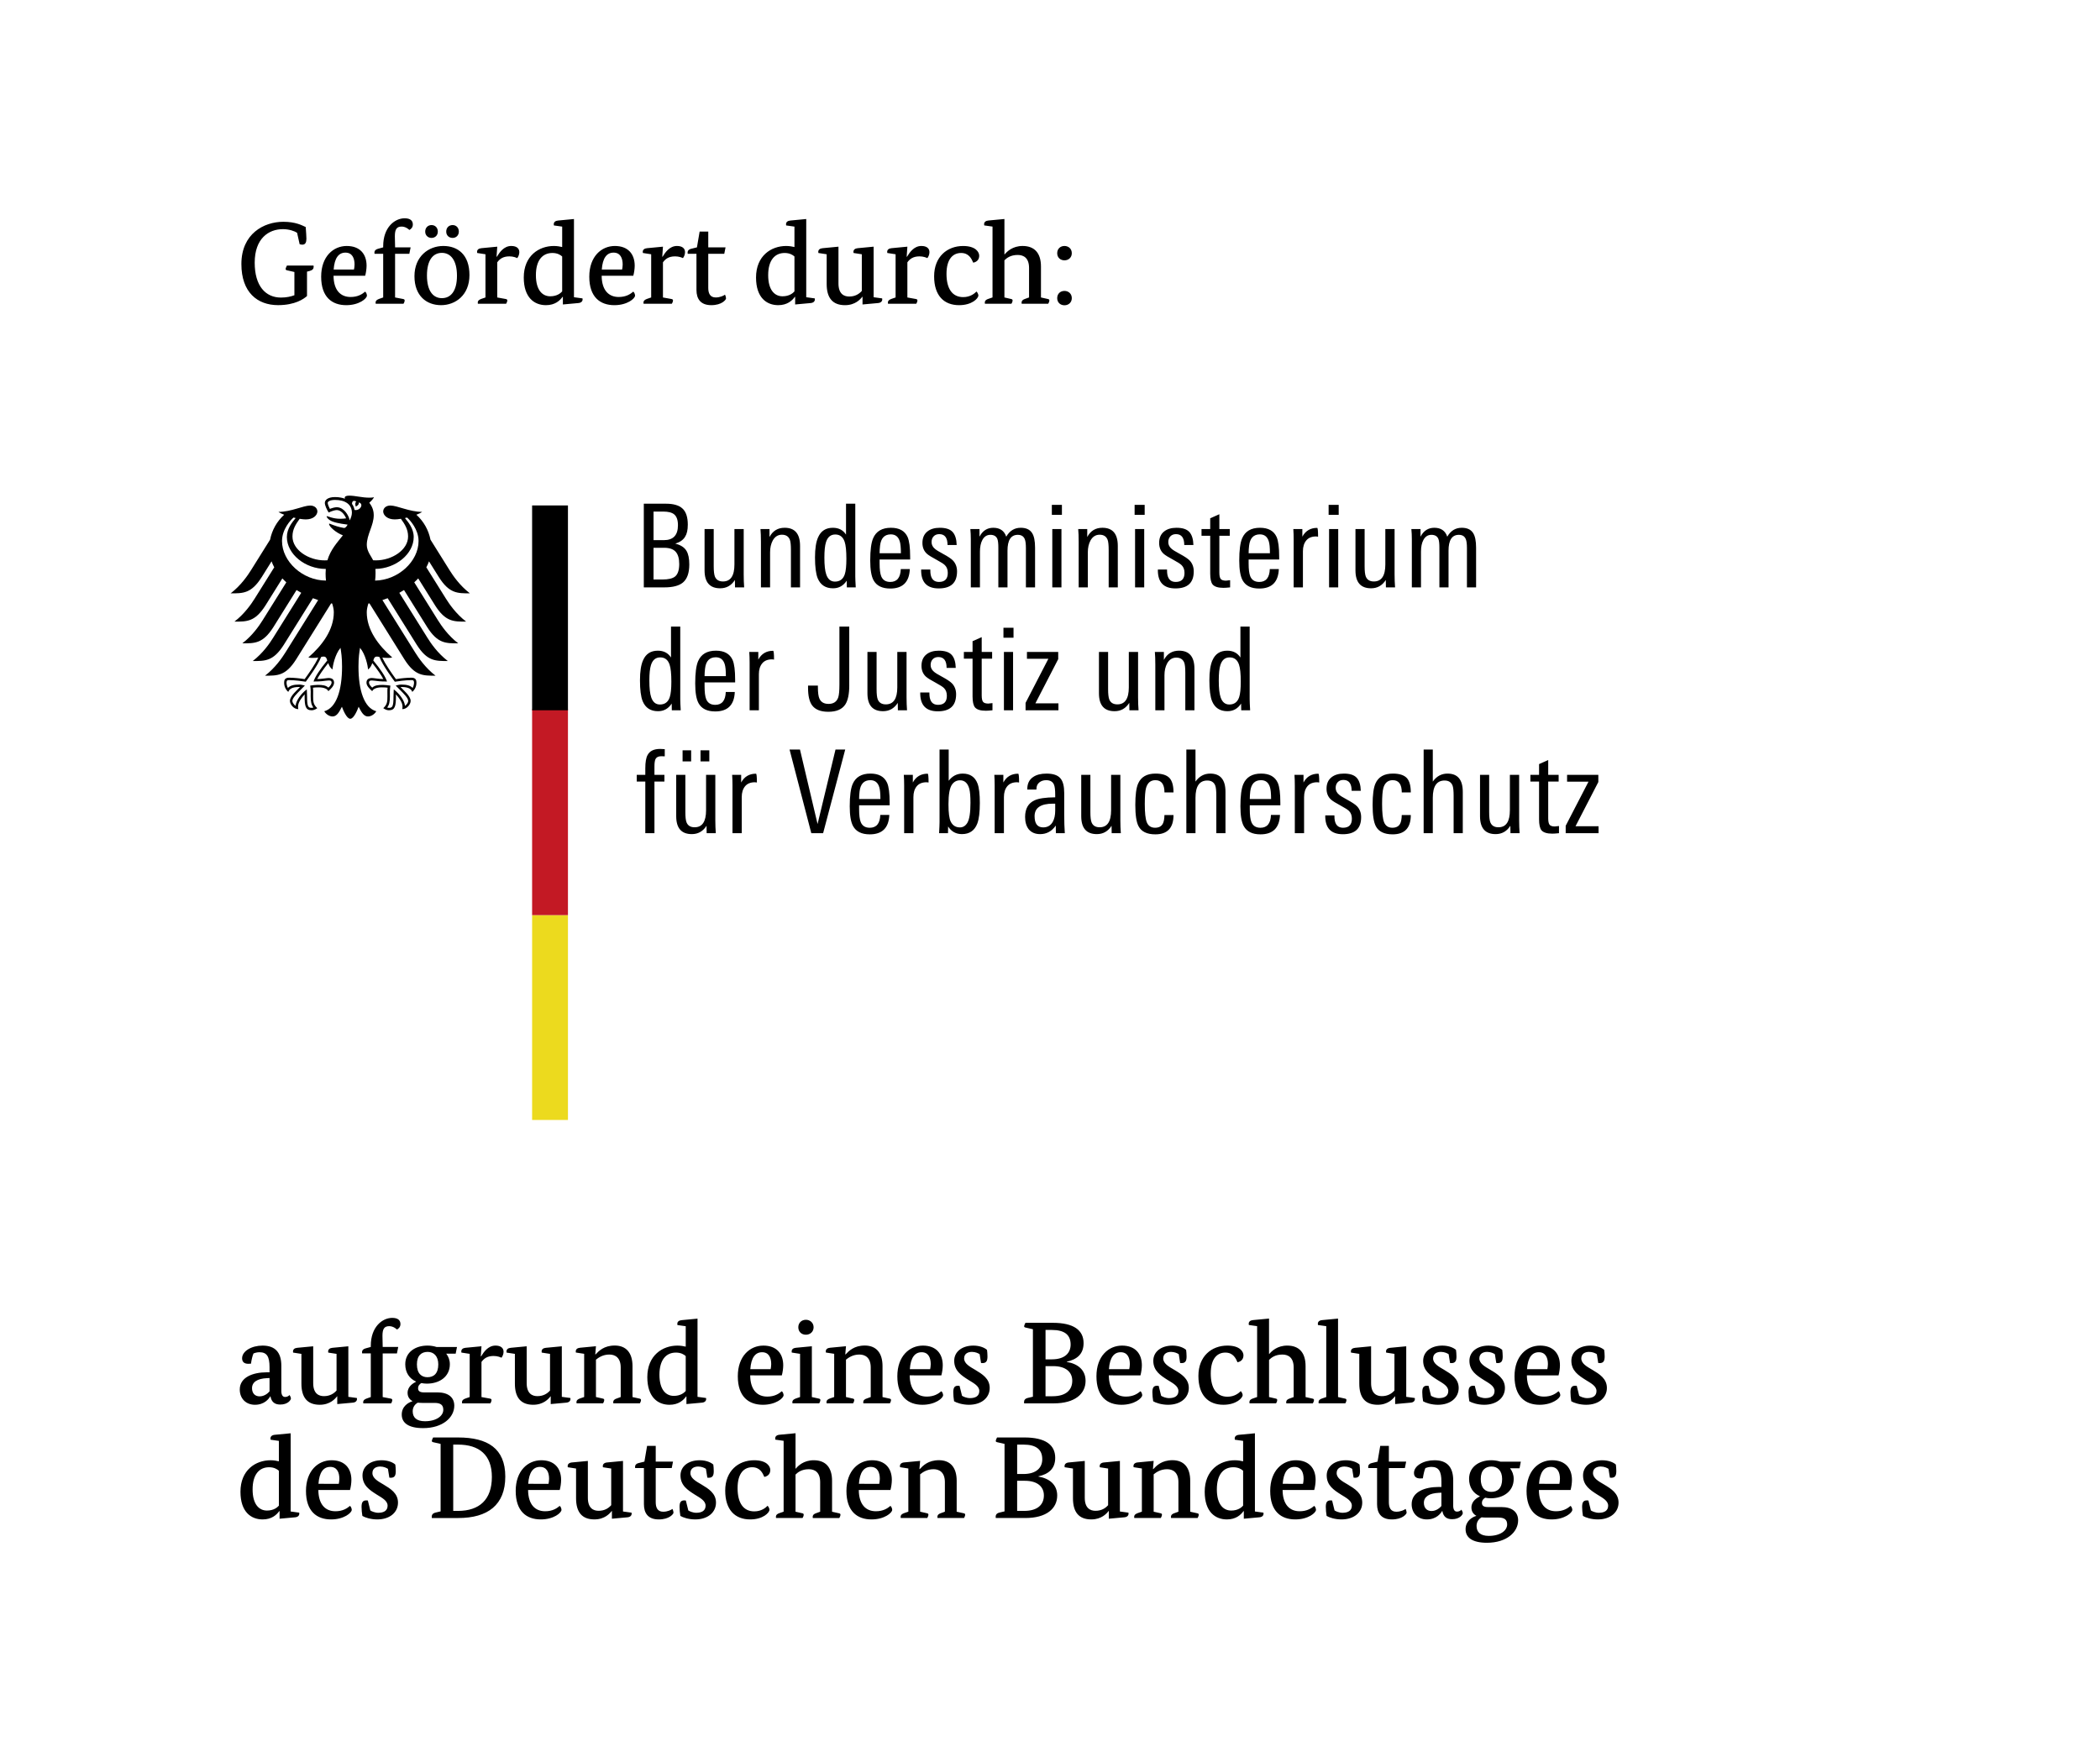 <?xml version="1.0" encoding="utf-8"?>
<!-- Generator: Adobe Illustrator 16.0.4, SVG Export Plug-In . SVG Version: 6.00 Build 0)  -->
<!DOCTYPE svg PUBLIC "-//W3C//DTD SVG 1.1//EN" "http://www.w3.org/Graphics/SVG/1.1/DTD/svg11.dtd">
<svg version="1.1" xmlns="http://www.w3.org/2000/svg" xmlns:xlink="http://www.w3.org/1999/xlink" x="0px" y="0px" width="205px"
	 height="170px" viewBox="0 0 205 170" enable-background="new 0 0 205 170" xml:space="preserve">
<g id="Schutzzone">
	<rect fill="#FFFFFF" width="205" height="170"/>
</g>
<g id="Adler_und_Saeulenelement">
	<polygon fill="#ECDA1E" points="53.943,89.35 55.443,89.35 55.443,109.35 51.944,109.35 51.944,89.35 	"/>
	<polygon fill="#C31924" points="53.943,69.249 55.443,69.249 55.443,89.35 51.944,89.35 51.944,69.249 	"/>
	<polygon points="55.443,49.35 55.443,69.349 53.943,69.349 51.944,69.349 51.944,49.35 	"/>
	<g>
		<path d="M42.836,56.34c1.023,1.619,1.825,1.592,3.035,1.592c-1.001-0.768-1.664-1.75-1.979-2.252l-1.87-2.992
			c-0.183-0.924-0.661-1.788-1.376-2.431c0.24-0.091,0.44-0.187,0.561-0.278c-1.221,0-2.431-0.62-3.097-0.62
			c-0.428,0-0.704,0.256-0.704,0.594c0.028,0.376,0.416,0.76,1.132,0.76c0.163,0,0.37-0.021,0.598-0.059
			c0.388,0.541,0.701,1.03,0.701,1.728c0,1.31-1.566,2.331-3.147,2.331c-0.089,0-0.174-0.003-0.264-0.01
			c-0.144-0.324-0.62-0.87-0.62-1.49c0-1.041,0.679-1.891,0.679-2.922c0-0.641-0.312-1.037-0.433-1.202
			c0.194-0.18,0.407-0.402,0.456-0.553c-0.113,0.048-0.246,0.055-0.442,0.055c-0.758,0-1.375-0.198-1.978-0.198
			c-0.343,0-0.436,0.106-0.436,0.208c0,0.037,0.006,0.075,0.016,0.093c-0.128-0.051-0.249-0.083-0.392-0.11
			c-0.177-0.034-0.369-0.051-0.573-0.051c-0.732,0-0.992,0.307-0.992,0.57c0,0.223,0.175,0.629,0.374,0.938
			c0.286-0.143,0.628-0.241,0.785-0.241c0.388,0,0.734,0.37,0.917,0.809c-0.261,0.031-0.312,0.043-0.576,0.043
			c-0.712,0-1.197-0.255-1.297-0.255c-0.01,0-0.029,0.005-0.029,0.021c0,0.1,0.202,0.364,0.601,0.51
			c0.524,0.192,1.311,0.272,1.442,0.293c0,0.023-0.133,0.271-0.282,0.319c-0.032,0.01-0.056,0.011-0.093,0.004
			c-0.548-0.108-0.701-0.154-1.396-0.419c-0.021-0.008-0.034,0.005-0.034,0.028c0,0.275,0.712,0.882,1.35,1.114
			c-0.533,0.68-1.198,1.376-1.512,2.437c-0.089,0.007-0.175,0.01-0.264,0.01c-1.581,0-3.147-1.021-3.147-2.331
			c0-0.698,0.313-1.187,0.702-1.728c0.228,0.038,0.435,0.059,0.598,0.059c0.717,0,1.105-0.384,1.133-0.76
			c0-0.338-0.275-0.594-0.705-0.594c-0.666,0-1.875,0.62-3.097,0.62c0.121,0.091,0.321,0.187,0.561,0.278
			c-0.715,0.643-1.193,1.506-1.376,2.431l-1.87,2.992c-0.315,0.502-0.979,1.484-1.98,2.252c1.21,0,2.012,0.027,3.036-1.592
			l0.958-1.534c0.071,0.199,0.159,0.393,0.261,0.583l-1.907,3.051c-0.317,0.506-0.975,1.48-1.98,2.252
			c1.21,0,2.012,0.028,3.036-1.59l1.642-2.628c0.123,0.131,0.252,0.259,0.388,0.381l-2.316,3.708
			c-0.318,0.507-0.972,1.479-1.979,2.25c1.21,0,2.012,0.029,3.036-1.59l2.258-3.615c0.149,0.094,0.301,0.186,0.458,0.271
			l-2.756,4.41c-0.318,0.508-0.972,1.477-1.979,2.25c1.21,0,2.012,0.028,3.036-1.59l2.838-4.543
			c0.168,0.064,0.338,0.126,0.512,0.182l-3.207,5.133c-0.313,0.5-0.982,1.486-1.979,2.25c1.209,0,2.012,0.027,3.035-1.59
			l3.418-5.471c0.035,0.006,0.069,0.012,0.103,0.019c0.093,0.296,0.158,0.571,0.158,0.847c0,1.719-1.128,3.237-2.482,4.409
			c0.086,0.038,0.237,0.051,0.377,0.051c0.279,0,0.46-0.015,0.586-0.037c-0.314,0.713-0.987,1.634-1.328,2.11
			c-0.443-0.08-1.088-0.143-1.51-0.143c-0.442,0-0.492,0.259-0.492,0.489c0,0.401,0.188,0.721,0.406,0.898
			c0.082-0.205,0.247-0.479,1.063-0.479c0.016,0,0.044,0.002,0.082,0.005c-0.239,0.266-0.986,0.869-0.986,1.355
			c0,0.322,0.354,0.805,0.819,0.805c-0.028-0.104-0.024-0.199-0.024-0.271c0-0.395,0.349-0.855,0.644-1.177
			c-0.009,0.096-0.004,0.086-0.004,0.197c0,0.932,0.084,1.359,0.675,1.359c0.29,0,0.49-0.159,0.559-0.207
			c-0.384-0.354-0.404-0.631-0.404-1.153c0.001-0.136,0.001-0.269,0.003-0.452c0.001-0.119,0-0.277-0.02-0.392
			c0.212-0.029,0.297-0.029,0.46-0.029c0,0,0.84-0.066,1.042,0.37c0.228-0.209,0.559-0.504,0.559-0.829
			c0-0.215-0.102-0.458-0.535-0.458c-0.164,0-0.679,0.101-1.11,0.101c0.116-0.258,0.631-1.012,1.078-1.559
			c0.067,0.212,0.173,0.441,0.407,0.629c0.032-0.352,0.239-1.465,0.789-2.115c0.064,0.439,0.15,0.891,0.15,1.842
			c0,2.313-0.556,4.022-1.737,4.349c0.154,0.268,0.479,0.508,0.816,0.508c0.432,0,0.667-0.488,0.907-0.949
			c0.125,0.34,0.47,1.174,0.816,1.174s0.691-0.834,0.816-1.174c0.24,0.461,0.475,0.949,0.907,0.949c0.337,0,0.663-0.24,0.816-0.508
			c-1.181-0.326-1.738-2.035-1.738-4.349c0-0.951,0.086-1.402,0.15-1.842c0.55,0.65,0.757,1.764,0.789,2.115
			c0.234-0.188,0.34-0.417,0.408-0.629c0.446,0.547,0.962,1.301,1.078,1.559c-0.432,0-0.947-0.101-1.11-0.101
			c-0.432,0-0.534,0.243-0.534,0.458c0,0.325,0.331,0.62,0.559,0.829c0.202-0.437,1.042-0.37,1.042-0.37c0.163,0,0.248,0,0.46,0.029
			c-0.02,0.114-0.021,0.272-0.02,0.392c0.002,0.184,0.002,0.316,0.003,0.452c0,0.522-0.02,0.8-0.403,1.153
			c0.069,0.048,0.269,0.207,0.559,0.207c0.591,0,0.676-0.428,0.676-1.359c0-0.111,0.003-0.102-0.004-0.197
			c0.294,0.321,0.644,0.782,0.644,1.177c0,0.071,0.004,0.167-0.024,0.271c0.466,0,0.819-0.482,0.819-0.805
			c0-0.486-0.747-1.09-0.986-1.355c0.039-0.003,0.066-0.005,0.082-0.005c0.817,0,0.981,0.274,1.063,0.479
			c0.218-0.178,0.406-0.497,0.406-0.898c0-0.23-0.049-0.489-0.491-0.489c-0.422,0-1.067,0.062-1.511,0.143
			c-0.34-0.477-1.013-1.397-1.328-2.11c0.126,0.022,0.308,0.037,0.586,0.037c0.14,0,0.291-0.013,0.377-0.051
			c-1.354-1.172-2.482-2.69-2.482-4.409c0-0.275,0.065-0.551,0.158-0.847c0.034-0.007,0.069-0.013,0.104-0.019l3.417,5.471
			c1.023,1.617,1.826,1.59,3.035,1.59c-0.996-0.764-1.665-1.75-1.978-2.25l-3.208-5.133c0.174-0.056,0.344-0.117,0.512-0.182
			l2.838,4.543c1.023,1.618,1.825,1.59,3.036,1.59c-1.007-0.773-1.661-1.742-1.979-2.25l-2.756-4.41
			c0.157-0.086,0.31-0.178,0.458-0.271l2.259,3.615c1.024,1.619,1.825,1.59,3.035,1.59c-1.006-0.771-1.66-1.743-1.979-2.25
			l-2.316-3.708c0.136-0.122,0.266-0.25,0.388-0.381l1.642,2.628c1.023,1.618,1.825,1.59,3.036,1.59
			c-1.006-0.771-1.662-1.746-1.98-2.252l-1.907-3.051c0.103-0.19,0.19-0.384,0.261-0.583L42.836,56.34z M27.53,52.827
			c0-1.14,0.829-2.042,1.121-2.295c0.07,0.017,0.14,0.034,0.21,0.048c-0.31,0.378-0.857,1.013-0.857,1.853
			c0,1.667,1.782,3.116,3.8,3.116c-0.013,0.143-0.02,0.293-0.02,0.447c0,0.246,0.014,0.476,0.038,0.691
			C29.539,56.674,27.53,54.822,27.53,52.827z M30.622,66.5l-0.013,0.039h0.04c0.641,0,0.953-0.046,1.159-0.076
			c0.108-0.014,0.186-0.025,0.27-0.025c0.166,0,0.292,0.016,0.292,0.219c0,0.138-0.161,0.354-0.316,0.48
			c-0.236-0.223-0.563-0.267-1.043-0.267c-0.225,0-0.518,0.04-0.676,0.062l-0.025,0.003l-0.028,0.004l0.009,0.075
			c0.019,0.133,0.042,0.298,0.042,0.521l-0.003,0.202l-0.002,0.251c0,0.544,0.075,0.854,0.265,1.089
			c-0.049,0.019-0.129,0.033-0.181,0.033c-0.337,0-0.436-0.147-0.436-1.121c0-0.195-0.011-0.379-0.018-0.501l-0.009-0.181
			l-0.043,0.033c-0.502,0.383-1.019,1.066-1.05,1.578c-0.151-0.098-0.315-0.316-0.315-0.484c0-0.279,0.419-0.698,0.905-1.184
			l0.28-0.279l0.035-0.036l-0.092-0.022c-0.104-0.027-0.298-0.076-0.463-0.076c-0.545,0-0.886,0.103-1.097,0.332
			c-0.075-0.109-0.139-0.364-0.139-0.514c0-0.097,0.019-0.165,0.058-0.204c0.048-0.046,0.122-0.046,0.187-0.046h0.014
			c0.6,0,1.318,0.108,1.598,0.153l0.017,0.004l0.011-0.014c0.048-0.065,1.193-1.59,1.49-2.398c0.068-0.025,0.128-0.045,0.247-0.045
			c0.226,0,0.288,0.152,0.353,0.385C31.229,65.36,30.784,66.036,30.622,66.5z M36.796,64.106c0.12,0,0.178,0.02,0.248,0.045
			c0.297,0.809,1.442,2.333,1.49,2.398l0.011,0.014l0.017-0.004c0.28-0.045,0.998-0.153,1.598-0.153h0.013
			c0.065,0,0.139,0,0.187,0.046c0.039,0.039,0.058,0.107,0.058,0.204c0,0.149-0.063,0.404-0.139,0.514
			c-0.21-0.229-0.551-0.332-1.097-0.332c-0.165,0-0.358,0.049-0.463,0.076l-0.043,0.01l-0.049,0.013l0.315,0.315
			c0.486,0.485,0.906,0.904,0.906,1.184c0,0.168-0.164,0.387-0.315,0.484c-0.032-0.512-0.549-1.195-1.051-1.578l-0.043-0.032
			l-0.008,0.18c-0.007,0.122-0.018,0.306-0.018,0.501c0,0.974-0.099,1.121-0.436,1.121c-0.052,0-0.131-0.015-0.18-0.033
			c0.19-0.234,0.265-0.545,0.265-1.089l-0.003-0.251l-0.002-0.202c0-0.223,0.023-0.388,0.041-0.521l0.01-0.075l-0.053-0.007
			c-0.158-0.022-0.451-0.062-0.675-0.062c-0.48,0-0.807,0.044-1.043,0.267c-0.156-0.126-0.316-0.343-0.316-0.48
			c0-0.203,0.126-0.219,0.292-0.219c0.084,0,0.162,0.012,0.271,0.025c0.207,0.03,0.518,0.076,1.159,0.076h0.04L37.767,66.5
			c-0.163-0.465-0.608-1.141-1.324-2.01C36.508,64.258,36.571,64.106,36.796,64.106z M34.146,50.806
			c-0.071-0.296-0.223-0.6-0.416-0.829c-0.176-0.208-0.467-0.454-0.858-0.454c-0.179,0-0.479,0.083-0.67,0.164
			c-0.072-0.129-0.211-0.443-0.211-0.584c0-0.145,0.246-0.292,0.714-0.292c1.032,0,1.648,0.467,1.648,1.249
			C34.353,50.333,34.244,50.584,34.146,50.806z M34.609,49.789c-0.037-0.221-0.121-0.421-0.249-0.592
			c0.006-0.202,0.089-0.395,0.415-0.236c-0.176,0.18-0.04,0.499-0.04,0.499s0.36-0.167,0.286-0.404
			C35.554,49.182,35.17,49.899,34.609,49.789z M36.617,56.688c0.027-0.224,0.043-0.455,0.043-0.691c0-0.129,0.001-0.278-0.015-0.448
			c1.993-0.028,3.741-1.464,3.741-3.115c0-0.84-0.548-1.475-0.857-1.853c0.07-0.015,0.14-0.031,0.21-0.048
			c0.292,0.254,1.121,1.156,1.121,2.295C40.859,54.808,38.878,56.647,36.617,56.688z"/>
	</g>
</g>
<g id="Benennung">
	<path d="M67.288,55.112c0,0.829-0.207,1.416-0.621,1.763c-0.377,0.316-0.983,0.475-1.819,0.475h-2v-8.17h2.17
		c0.73,0,1.268,0.158,1.609,0.475c0.343,0.316,0.515,0.84,0.515,1.57c0,0.513-0.087,0.904-0.261,1.176
		c-0.18,0.309-0.5,0.535-0.96,0.678c0.527,0.129,0.893,0.365,1.097,0.712C67.197,54.092,67.288,54.532,67.288,55.112z
		 M66.181,51.281c0-0.504-0.124-0.858-0.372-1.062c-0.219-0.18-0.573-0.271-1.062-0.271h-0.949v2.791h1.006
		C65.721,52.739,66.181,52.254,66.181,51.281z M66.305,55.066c0-0.534-0.114-0.932-0.344-1.191c-0.23-0.26-0.609-0.391-1.137-0.391
		h-1.027v3.097h0.869c0.573,0,0.98-0.095,1.221-0.282C66.166,56.08,66.305,55.67,66.305,55.066z M72.645,57.35h-0.893l-0.012-0.723
		c-0.346,0.542-0.824,0.812-1.436,0.812c-1.016,0-1.525-0.583-1.525-1.751v-4.034h0.893v3.639c0,0.467,0.039,0.799,0.113,0.994
		c0.129,0.324,0.393,0.486,0.791,0.486c0.746,0,1.119-0.554,1.119-1.661v-3.458H72.6v4.441C72.6,56.54,72.614,56.958,72.645,57.35z
		 M78.103,57.35h-0.894v-3.639c0-0.49-0.033-0.824-0.102-1.006c-0.127-0.331-0.388-0.497-0.779-0.497
		c-0.385,0-0.682,0.188-0.893,0.565c-0.174,0.324-0.26,0.708-0.26,1.152v3.424h-0.893v-4.452c0-0.505-0.016-0.919-0.045-1.243h0.881
		v0.779c0.316-0.602,0.81-0.903,1.48-0.903c1.002,0,1.503,0.591,1.503,1.774V57.35z M83.537,57.35h-0.869l-0.012-0.655
		c-0.324,0.497-0.769,0.745-1.334,0.745c-0.73,0-1.23-0.327-1.502-0.982c-0.174-0.438-0.26-1.115-0.26-2.034
		c0-0.866,0.102-1.521,0.305-1.966c0.271-0.618,0.75-0.927,1.436-0.927c0.572,0,1.002,0.222,1.287,0.667V49.18h0.904v7.096
		C83.492,56.479,83.508,56.838,83.537,57.35z M82.623,54.559c0-0.775-0.057-1.33-0.17-1.661c-0.158-0.475-0.463-0.712-0.916-0.712
		c-0.443,0-0.745,0.248-0.903,0.746c-0.106,0.324-0.158,0.828-0.158,1.514c0,0.746,0.06,1.292,0.181,1.639
		c0.158,0.467,0.44,0.701,0.848,0.701c0.482,0,0.803-0.238,0.961-0.713C82.57,55.764,82.623,55.26,82.623,54.559z M88.849,54.627
		h-2.983v0.384c0,0.58,0.053,0.998,0.158,1.254c0.15,0.369,0.445,0.554,0.882,0.554c0.655,0,0.998-0.418,1.028-1.254h0.881
		c-0.053,1.266-0.689,1.898-1.909,1.898c-0.791,0-1.333-0.268-1.628-0.803c-0.218-0.398-0.327-1.043-0.327-1.932
		c0-1.01,0.095-1.733,0.282-2.17c0.294-0.686,0.874-1.028,1.74-1.028c0.814,0,1.356,0.302,1.627,0.903
		c0.166,0.377,0.249,1.021,0.249,1.933V54.627z M87.945,54.016c0-0.549-0.039-0.938-0.113-1.164
		c-0.136-0.451-0.426-0.678-0.871-0.678c-0.617,0-0.967,0.369-1.051,1.107c-0.029,0.256-0.045,0.502-0.045,0.734H87.945z
		 M93.426,55.79c0,1.107-0.596,1.661-1.786,1.661c-1.167,0-1.74-0.613-1.718-1.842h0.893c0,0.113,0.004,0.219,0.012,0.316
		c0.053,0.596,0.332,0.893,0.836,0.893c0.572,0,0.859-0.293,0.859-0.881c0-0.316-0.091-0.565-0.271-0.746
		c-0.113-0.121-0.365-0.287-0.758-0.497c-0.534-0.286-0.873-0.497-1.016-0.633c-0.287-0.264-0.43-0.614-0.43-1.052
		c0-0.489,0.162-0.861,0.485-1.118c0.302-0.241,0.704-0.361,1.209-0.361c0.588,0,1.006,0.138,1.255,0.412
		c0.248,0.274,0.38,0.698,0.395,1.271h-0.893c0-0.708-0.268-1.062-0.802-1.062c-0.233,0-0.418,0.071-0.554,0.215
		s-0.203,0.331-0.203,0.565c0,0.256,0.109,0.475,0.328,0.655c0.112,0.105,0.38,0.271,0.802,0.497
		c0.46,0.248,0.776,0.459,0.949,0.633C93.289,55.003,93.426,55.361,93.426,55.79z M101.041,57.35h-0.893v-3.83
		c0-0.415-0.037-0.709-0.112-0.882c-0.113-0.278-0.34-0.419-0.679-0.419c-0.67,0-1.006,0.517-1.006,1.549v3.582h-0.893v-3.876
		c0-0.399-0.03-0.678-0.09-0.836c-0.105-0.278-0.336-0.419-0.689-0.419c-0.339,0-0.599,0.166-0.779,0.498
		c-0.158,0.293-0.238,0.674-0.238,1.141v3.492H94.77v-4.712c0-0.339-0.015-0.667-0.045-0.983h0.893V52.4
		c0.301-0.58,0.75-0.87,1.345-0.87c0.648,0,1.07,0.29,1.266,0.87c0.332-0.58,0.803-0.87,1.413-0.87c0.52,0,0.889,0.169,1.107,0.509
		c0.195,0.293,0.293,0.771,0.293,1.435V57.35z M103.663,50.265h-0.983v-0.972h0.983V50.265z M103.618,57.35h-0.894v-5.695h0.894
		V57.35z M109.121,57.35h-0.893v-3.639c0-0.49-0.034-0.824-0.103-1.006c-0.128-0.331-0.388-0.497-0.779-0.497
		c-0.384,0-0.682,0.188-0.893,0.565c-0.174,0.324-0.26,0.708-0.26,1.152v3.424h-0.893v-4.452c0-0.505-0.016-0.919-0.046-1.243h0.882
		v0.779c0.316-0.602,0.81-0.903,1.48-0.903c1.002,0,1.503,0.591,1.503,1.774V57.35z M111.742,50.265h-0.982v-0.972h0.982V50.265z
		 M111.697,57.35h-0.893v-5.695h0.893V57.35z M116.533,55.79c0,1.107-0.595,1.661-1.785,1.661c-1.168,0-1.74-0.613-1.718-1.842
		h0.894c0,0.113,0.003,0.219,0.011,0.316c0.053,0.596,0.332,0.893,0.836,0.893c0.573,0,0.859-0.293,0.859-0.881
		c0-0.316-0.091-0.565-0.271-0.746c-0.113-0.121-0.365-0.287-0.757-0.497c-0.535-0.286-0.874-0.497-1.018-0.633
		c-0.286-0.264-0.429-0.614-0.429-1.052c0-0.489,0.162-0.861,0.485-1.118c0.302-0.241,0.705-0.361,1.209-0.361
		c0.588,0,1.006,0.138,1.255,0.412c0.248,0.274,0.38,0.698,0.396,1.271h-0.893c0-0.708-0.268-1.062-0.803-1.062
		c-0.233,0-0.418,0.071-0.554,0.215s-0.203,0.331-0.203,0.565c0,0.256,0.109,0.475,0.327,0.655c0.113,0.105,0.381,0.271,0.803,0.497
		c0.459,0.248,0.775,0.459,0.949,0.633C116.398,55.003,116.533,55.361,116.533,55.79z M120.082,57.35
		c-0.279,0.03-0.497,0.045-0.655,0.045c-0.513,0-0.863-0.109-1.051-0.328c-0.158-0.195-0.237-0.553-0.237-1.072V52.31h-0.848v-0.655
		h0.848v-1.051l0.893-0.396v1.446h1.017v0.655h-1.017v3.583c0,0.316,0.045,0.528,0.136,0.638c0.09,0.109,0.26,0.164,0.508,0.164
		c0.046,0,0.181-0.015,0.407-0.046V57.35z M124.873,54.627h-2.983v0.384c0,0.58,0.053,0.998,0.158,1.254
		c0.151,0.369,0.444,0.554,0.882,0.554c0.655,0,0.998-0.418,1.028-1.254h0.881c-0.053,1.266-0.689,1.898-1.909,1.898
		c-0.791,0-1.334-0.268-1.627-0.803c-0.219-0.398-0.328-1.043-0.328-1.932c0-1.01,0.094-1.733,0.282-2.17
		c0.294-0.686,0.874-1.028,1.74-1.028c0.813,0,1.356,0.302,1.627,0.903c0.166,0.377,0.249,1.021,0.249,1.933V54.627z
		 M123.969,54.016c0-0.549-0.037-0.938-0.112-1.164c-0.136-0.451-0.426-0.678-0.87-0.678c-0.618,0-0.969,0.369-1.051,1.107
		c-0.03,0.256-0.046,0.502-0.046,0.734H123.969z M128.67,52.4c-0.091-0.016-0.154-0.023-0.192-0.023
		c-0.429,0-0.751,0.133-0.966,0.396s-0.322,0.613-0.322,1.051v3.525h-0.904v-4.656c0-0.384-0.011-0.73-0.033-1.039h0.881V52.4
		c0.31-0.572,0.791-0.859,1.446-0.859C128.64,51.541,128.67,51.828,128.67,52.4z M130.682,50.265h-0.983v-0.972h0.983V50.265z
		 M130.636,57.35h-0.893v-5.695h0.893V57.35z M136.185,57.35h-0.893l-0.012-0.723c-0.347,0.542-0.825,0.812-1.435,0.812
		c-1.018,0-1.526-0.583-1.526-1.751v-4.034h0.894v3.639c0,0.467,0.037,0.799,0.112,0.994c0.128,0.324,0.392,0.486,0.791,0.486
		c0.746,0,1.119-0.554,1.119-1.661v-3.458h0.903v4.441C136.139,56.54,136.154,56.958,136.185,57.35z M144.095,57.35h-0.894v-3.83
		c0-0.415-0.037-0.709-0.112-0.882c-0.113-0.278-0.339-0.419-0.678-0.419c-0.671,0-1.006,0.517-1.006,1.549v3.582h-0.893v-3.876
		c0-0.399-0.03-0.678-0.091-0.836c-0.105-0.278-0.335-0.419-0.689-0.419c-0.339,0-0.599,0.166-0.779,0.498
		c-0.158,0.293-0.237,0.674-0.237,1.141v3.492h-0.893v-4.712c0-0.339-0.016-0.667-0.046-0.983h0.893V52.4
		c0.302-0.58,0.75-0.87,1.345-0.87c0.648,0,1.07,0.29,1.266,0.87c0.332-0.58,0.803-0.87,1.413-0.87c0.52,0,0.889,0.169,1.107,0.509
		c0.195,0.293,0.294,0.771,0.294,1.435V57.35z M66.452,69.35h-0.87l-0.012-0.655c-0.324,0.497-0.768,0.745-1.333,0.745
		c-0.731,0-1.231-0.327-1.503-0.982c-0.174-0.438-0.26-1.115-0.26-2.034c0-0.866,0.102-1.521,0.305-1.966
		c0.271-0.618,0.75-0.927,1.436-0.927c0.572,0,1.002,0.222,1.288,0.667V61.18h0.903v7.096C66.406,68.479,66.422,68.838,66.452,69.35
		z M65.537,66.559c0-0.775-0.057-1.33-0.17-1.661c-0.158-0.475-0.463-0.712-0.915-0.712c-0.444,0-0.746,0.248-0.904,0.746
		c-0.105,0.324-0.158,0.828-0.158,1.514c0,0.746,0.061,1.292,0.181,1.639c0.158,0.467,0.441,0.701,0.848,0.701
		c0.482,0,0.803-0.238,0.961-0.713C65.484,67.764,65.537,67.26,65.537,66.559z M71.764,66.627h-2.984v0.384
		c0,0.58,0.053,0.998,0.158,1.254c0.151,0.369,0.445,0.554,0.882,0.554c0.655,0,0.999-0.418,1.028-1.254h0.881
		c-0.053,1.266-0.688,1.898-1.909,1.898c-0.791,0-1.333-0.268-1.627-0.803c-0.219-0.398-0.327-1.043-0.327-1.932
		c0-1.01,0.094-1.733,0.281-2.17c0.295-0.686,0.875-1.028,1.74-1.028c0.814,0,1.356,0.302,1.628,0.903
		c0.165,0.377,0.249,1.021,0.249,1.933V66.627z M70.859,66.016c0-0.549-0.038-0.938-0.113-1.164
		c-0.136-0.451-0.426-0.678-0.87-0.678c-0.618,0-0.968,0.369-1.051,1.107c-0.03,0.256-0.046,0.502-0.046,0.734H70.859z M75.561,64.4
		c-0.092-0.016-0.155-0.023-0.193-0.023c-0.429,0-0.751,0.133-0.965,0.396c-0.215,0.264-0.322,0.613-0.322,1.051v3.525h-0.904
		v-4.656c0-0.384-0.012-0.73-0.034-1.039h0.882V64.4c0.309-0.572,0.791-0.859,1.445-0.859C75.529,63.541,75.561,63.828,75.561,64.4z
		 M82.904,66.92c0,0.852-0.131,1.477-0.395,1.876c-0.316,0.468-0.867,0.7-1.65,0.7c-0.753,0-1.284-0.215-1.594-0.644
		c-0.256-0.362-0.384-0.923-0.384-1.684v-0.226h0.961v0.146c0,0.527,0.049,0.9,0.146,1.119c0.151,0.346,0.448,0.52,0.894,0.52
		c0.489,0,0.806-0.215,0.949-0.645c0.074-0.227,0.112-0.645,0.112-1.254v-5.65h0.96V66.92z M88.543,69.35H87.65l-0.011-0.723
		c-0.347,0.542-0.825,0.812-1.435,0.812c-1.018,0-1.526-0.583-1.526-1.751v-4.034h0.894v3.639c0,0.467,0.037,0.799,0.112,0.994
		c0.128,0.324,0.392,0.486,0.791,0.486c0.746,0,1.118-0.554,1.118-1.661v-3.458h0.904v4.441
		C88.498,68.54,88.514,68.958,88.543,69.35z M93.335,67.79c0,1.107-0.595,1.661-1.786,1.661c-1.167,0-1.74-0.613-1.717-1.842h0.893
		c0,0.113,0.004,0.219,0.012,0.316c0.053,0.596,0.331,0.893,0.836,0.893c0.572,0,0.858-0.293,0.858-0.881
		c0-0.316-0.091-0.565-0.271-0.746c-0.113-0.121-0.366-0.287-0.758-0.497c-0.535-0.286-0.874-0.497-1.018-0.633
		c-0.285-0.264-0.429-0.614-0.429-1.052c0-0.489,0.162-0.861,0.485-1.118c0.302-0.241,0.705-0.361,1.209-0.361
		c0.588,0,1.006,0.138,1.255,0.412s0.38,0.698,0.396,1.271h-0.893c0-0.708-0.268-1.062-0.803-1.062
		c-0.232,0-0.418,0.071-0.553,0.215c-0.137,0.144-0.204,0.331-0.204,0.565c0,0.256,0.109,0.475,0.327,0.655
		c0.113,0.105,0.381,0.271,0.803,0.497c0.46,0.248,0.776,0.459,0.949,0.633C93.199,67.003,93.335,67.361,93.335,67.79z
		 M96.883,69.35c-0.278,0.03-0.497,0.045-0.655,0.045c-0.513,0-0.862-0.109-1.051-0.328c-0.158-0.195-0.237-0.553-0.237-1.072V64.31
		h-0.848v-0.655h0.848v-1.051l0.893-0.396v1.446h1.017v0.655h-1.017v3.583c0,0.316,0.045,0.528,0.136,0.638
		c0.09,0.109,0.26,0.164,0.509,0.164c0.045,0,0.181-0.015,0.406-0.046V69.35z M98.939,62.265h-0.983v-0.972h0.983V62.265z
		 M98.895,69.35h-0.893v-5.695h0.893V69.35z M103.324,69.35h-3.209v-0.723l2.226-4.306h-2.091v-0.667h3.052v0.701l-2.227,4.316
		h2.249V69.35z M111.144,69.35h-0.893l-0.012-0.723c-0.347,0.542-0.824,0.812-1.435,0.812c-1.018,0-1.525-0.583-1.525-1.751v-4.034
		h0.893v3.639c0,0.467,0.037,0.799,0.112,0.994c0.129,0.324,0.393,0.486,0.791,0.486c0.746,0,1.119-0.554,1.119-1.661v-3.458h0.904
		v4.441C111.099,68.54,111.113,68.958,111.144,69.35z M116.602,69.35h-0.893v-3.639c0-0.49-0.034-0.824-0.102-1.006
		c-0.129-0.331-0.389-0.497-0.78-0.497c-0.384,0-0.682,0.188-0.893,0.565c-0.173,0.324-0.26,0.708-0.26,1.152v3.424h-0.893v-4.452
		c0-0.505-0.016-0.919-0.045-1.243h0.881v0.779c0.316-0.602,0.81-0.903,1.48-0.903c1.002,0,1.503,0.591,1.503,1.774V69.35z
		 M122.037,69.35h-0.87l-0.012-0.655c-0.324,0.497-0.769,0.745-1.333,0.745c-0.731,0-1.232-0.327-1.503-0.982
		c-0.174-0.438-0.26-1.115-0.26-2.034c0-0.866,0.102-1.521,0.305-1.966c0.271-0.618,0.75-0.927,1.436-0.927
		c0.572,0,1.001,0.222,1.288,0.667V61.18h0.903v7.096C121.991,68.479,122.007,68.838,122.037,69.35z M121.121,66.559
		c0-0.775-0.056-1.33-0.169-1.661c-0.158-0.475-0.464-0.712-0.915-0.712c-0.445,0-0.746,0.248-0.904,0.746
		c-0.105,0.324-0.158,0.828-0.158,1.514c0,0.746,0.061,1.292,0.181,1.639c0.158,0.467,0.44,0.701,0.848,0.701
		c0.481,0,0.802-0.238,0.96-0.713C121.068,67.764,121.121,67.26,121.121,66.559z M64.893,73.846
		c-0.068-0.007-0.185-0.011-0.35-0.011c-0.279,0-0.468,0.103-0.565,0.306c-0.061,0.143-0.091,0.373-0.091,0.689v0.824h0.973v0.655
		h-0.973v5.04h-0.893v-5.04h-0.836v-0.655h0.836v-0.621c0-0.618,0.075-1.059,0.227-1.322c0.211-0.392,0.617-0.588,1.22-0.588
		c0.158,0,0.31,0.008,0.452,0.023V73.846z M69.876,81.35h-0.893l-0.011-0.724c-0.348,0.543-0.826,0.814-1.436,0.814
		c-1.018,0-1.525-0.584-1.525-1.752v-4.034h0.893v3.639c0,0.467,0.037,0.799,0.113,0.994c0.127,0.324,0.391,0.486,0.791,0.486
		c0.745,0,1.118-0.554,1.118-1.661v-3.458h0.903v4.441C69.83,80.54,69.846,80.958,69.876,81.35z M69.243,74.344h-0.858v-1.085h0.858
		V74.344z M67.469,74.344h-0.836v-1.085h0.836V74.344z M73.888,76.4c-0.091-0.016-0.155-0.023-0.192-0.023
		c-0.43,0-0.752,0.133-0.966,0.396c-0.215,0.264-0.322,0.613-0.322,1.051v3.525h-0.904v-4.656c0-0.384-0.011-0.73-0.034-1.039h0.882
		V76.4c0.31-0.572,0.791-0.859,1.446-0.859C73.857,75.541,73.888,75.828,73.888,76.4z M82.51,73.18l-2.158,8.17h-1.153l-2.124-8.17
		h1.017l1.718,7.277l1.752-7.277H82.51z M86.849,78.627h-2.983v0.384c0,0.58,0.053,0.998,0.158,1.254
		c0.15,0.369,0.445,0.554,0.881,0.554c0.656,0,0.999-0.418,1.029-1.254h0.881c-0.053,1.266-0.689,1.898-1.91,1.898
		c-0.791,0-1.332-0.268-1.627-0.803c-0.219-0.398-0.327-1.043-0.327-1.932c0-1.01,0.095-1.733,0.282-2.17
		c0.294-0.686,0.874-1.028,1.74-1.028c0.813,0,1.355,0.302,1.627,0.903c0.166,0.377,0.249,1.021,0.249,1.933V78.627z M85.944,78.016
		c0-0.549-0.038-0.938-0.112-1.164c-0.137-0.451-0.426-0.678-0.871-0.678c-0.617,0-0.967,0.369-1.051,1.107
		c-0.029,0.256-0.045,0.502-0.045,0.734H85.944z M90.646,76.4c-0.091-0.016-0.155-0.023-0.192-0.023
		c-0.43,0-0.752,0.133-0.966,0.396c-0.215,0.264-0.322,0.613-0.322,1.051v3.525h-0.903v-4.656c0-0.384-0.012-0.73-0.035-1.039h0.882
		V76.4c0.31-0.572,0.791-0.859,1.446-0.859C90.615,75.541,90.646,75.828,90.646,76.4z M95.651,78.4c0,0.904-0.083,1.574-0.249,2.012
		c-0.264,0.686-0.764,1.028-1.502,1.028c-0.58,0-1.029-0.249-1.346-0.746l-0.011,0.655h-0.87c0.029-0.513,0.045-0.874,0.045-1.085
		V73.18h0.893v3.051c0.354-0.467,0.811-0.7,1.367-0.7c0.716,0,1.198,0.323,1.447,0.972C95.576,76.901,95.651,77.534,95.651,78.4z
		 M94.736,78.389c0-0.625-0.038-1.08-0.113-1.367c-0.15-0.557-0.452-0.836-0.904-0.836c-0.324,0-0.584,0.136-0.779,0.406
		c-0.234,0.324-0.351,0.969-0.351,1.933c0,0.844,0.075,1.413,0.226,1.706c0.189,0.369,0.486,0.554,0.893,0.554
		c0.295,0,0.531-0.143,0.713-0.429C94.631,80.016,94.736,79.361,94.736,78.389z M99.482,76.4c-0.091-0.016-0.155-0.023-0.192-0.023
		c-0.43,0-0.752,0.133-0.966,0.396c-0.215,0.264-0.322,0.613-0.322,1.051v3.525h-0.904v-4.656c0-0.384-0.012-0.73-0.034-1.039h0.882
		V76.4c0.309-0.572,0.791-0.859,1.446-0.859C99.452,75.541,99.482,75.828,99.482,76.4z M103.945,81.35h-0.87l-0.011-0.746
		c-0.385,0.558-0.894,0.837-1.526,0.837c-0.481,0-0.854-0.158-1.118-0.475c-0.233-0.302-0.351-0.701-0.351-1.198
		c0-0.807,0.31-1.349,0.927-1.627c0.407-0.188,1.077-0.287,2.012-0.294v-0.249c0-0.467-0.038-0.791-0.113-0.972
		c-0.12-0.302-0.377-0.452-0.769-0.452c-0.271,0-0.497,0.076-0.678,0.227s-0.271,0.361-0.271,0.633v0.057h-0.893v-0.057
		c0-0.52,0.188-0.908,0.565-1.164c0.323-0.227,0.761-0.339,1.311-0.339c0.655,0,1.111,0.158,1.367,0.475
		c0.241,0.286,0.361,0.761,0.361,1.424v2.102C103.889,80.216,103.908,80.822,103.945,81.35z M103.008,79.146v-0.678h-0.227
		c-1.19,0-1.785,0.406-1.785,1.22c0,0.73,0.278,1.096,0.836,1.096c0.422,0,0.734-0.181,0.938-0.542
		C102.929,79.956,103.008,79.591,103.008,79.146z M109.415,81.35h-0.894l-0.011-0.724c-0.347,0.543-0.825,0.814-1.436,0.814
		c-1.017,0-1.525-0.584-1.525-1.752v-4.034h0.893v3.639c0,0.467,0.038,0.799,0.113,0.994c0.128,0.324,0.392,0.486,0.791,0.486
		c0.746,0,1.119-0.554,1.119-1.661v-3.458h0.903v4.441C109.369,80.54,109.385,80.958,109.415,81.35z M114.557,79.576
		c0,1.258-0.592,1.887-1.774,1.887c-0.813,0-1.36-0.264-1.639-0.791c-0.211-0.399-0.316-1.093-0.316-2.08
		c0-0.986,0.094-1.688,0.282-2.102c0.286-0.641,0.852-0.96,1.695-0.96c0.647,0,1.107,0.15,1.379,0.452
		c0.248,0.286,0.373,0.75,0.373,1.39h-0.882c0-0.798-0.294-1.198-0.882-1.198c-0.467,0-0.771,0.253-0.915,0.758
		c-0.083,0.293-0.124,0.816-0.124,1.57c0,0.859,0.063,1.45,0.192,1.773c0.143,0.362,0.414,0.543,0.813,0.543
		c0.354,0,0.603-0.124,0.745-0.373c0.105-0.188,0.162-0.479,0.17-0.869H114.557z M119.63,81.35h-0.893v-3.639
		c0-0.482-0.034-0.817-0.102-1.006c-0.128-0.331-0.389-0.497-0.78-0.497c-0.769,0-1.152,0.562-1.152,1.684v3.458h-0.893v-8.17h0.893
		v3.13c0.369-0.52,0.848-0.779,1.436-0.779c0.994,0,1.491,0.595,1.491,1.785V81.35z M124.986,78.627h-2.983v0.384
		c0,0.58,0.053,0.998,0.158,1.254c0.15,0.369,0.444,0.554,0.881,0.554c0.656,0,0.999-0.418,1.028-1.254h0.882
		c-0.053,1.266-0.689,1.898-1.91,1.898c-0.791,0-1.333-0.268-1.627-0.803c-0.219-0.398-0.327-1.043-0.327-1.932
		c0-1.01,0.094-1.733,0.282-2.17c0.294-0.686,0.874-1.028,1.74-1.028c0.813,0,1.355,0.302,1.627,0.903
		c0.166,0.377,0.249,1.021,0.249,1.933V78.627z M124.082,78.016c0-0.549-0.038-0.938-0.113-1.164
		c-0.136-0.451-0.426-0.678-0.87-0.678c-0.617,0-0.968,0.369-1.051,1.107c-0.03,0.256-0.045,0.502-0.045,0.734H124.082z
		 M128.783,76.4c-0.091-0.016-0.154-0.023-0.192-0.023c-0.43,0-0.752,0.133-0.966,0.396c-0.215,0.264-0.322,0.613-0.322,1.051v3.525
		h-0.904v-4.656c0-0.384-0.011-0.73-0.034-1.039h0.882V76.4c0.309-0.572,0.791-0.859,1.446-0.859
		C128.753,75.541,128.783,75.828,128.783,76.4z M132.873,79.79c0,1.107-0.595,1.661-1.785,1.661c-1.168,0-1.74-0.614-1.718-1.842
		h0.893c0,0.113,0.004,0.219,0.012,0.316c0.053,0.595,0.331,0.893,0.836,0.893c0.573,0,0.859-0.294,0.859-0.881
		c0-0.316-0.091-0.565-0.271-0.746c-0.113-0.121-0.365-0.287-0.757-0.497c-0.535-0.286-0.874-0.497-1.018-0.633
		c-0.286-0.264-0.429-0.614-0.429-1.052c0-0.489,0.162-0.861,0.485-1.118c0.302-0.241,0.705-0.361,1.209-0.361
		c0.588,0,1.006,0.138,1.255,0.412c0.248,0.274,0.38,0.698,0.396,1.271h-0.893c0-0.708-0.268-1.062-0.803-1.062
		c-0.233,0-0.418,0.071-0.554,0.215s-0.203,0.331-0.203,0.565c0,0.256,0.109,0.475,0.327,0.655c0.113,0.105,0.381,0.271,0.803,0.497
		c0.459,0.248,0.775,0.459,0.949,0.633C132.738,79.003,132.873,79.361,132.873,79.79z M137.721,79.576
		c0,1.258-0.591,1.887-1.773,1.887c-0.813,0-1.36-0.264-1.639-0.791c-0.211-0.399-0.316-1.093-0.316-2.08
		c0-0.986,0.094-1.688,0.282-2.102c0.286-0.641,0.852-0.96,1.695-0.96c0.647,0,1.107,0.15,1.379,0.452
		c0.248,0.286,0.372,0.75,0.372,1.39h-0.881c0-0.798-0.294-1.198-0.882-1.198c-0.467,0-0.771,0.253-0.915,0.758
		c-0.083,0.293-0.124,0.816-0.124,1.57c0,0.859,0.063,1.45,0.192,1.773c0.143,0.362,0.414,0.543,0.813,0.543
		c0.354,0,0.603-0.124,0.745-0.373c0.105-0.188,0.162-0.479,0.17-0.869H137.721z M142.795,81.35h-0.893v-3.639
		c0-0.482-0.034-0.817-0.102-1.006c-0.129-0.331-0.389-0.497-0.78-0.497c-0.769,0-1.152,0.562-1.152,1.684v3.458h-0.893v-8.17h0.893
		v3.13c0.369-0.52,0.848-0.779,1.436-0.779c0.994,0,1.491,0.595,1.491,1.785V81.35z M148.343,81.35h-0.893l-0.011-0.724
		c-0.347,0.543-0.825,0.814-1.436,0.814c-1.017,0-1.525-0.584-1.525-1.752v-4.034h0.893v3.639c0,0.467,0.038,0.799,0.113,0.994
		c0.128,0.324,0.392,0.486,0.791,0.486c0.746,0,1.118-0.554,1.118-1.661v-3.458h0.904v4.441
		C148.298,80.54,148.313,80.958,148.343,81.35z M152.186,81.35c-0.279,0.03-0.498,0.045-0.656,0.045
		c-0.512,0-0.862-0.109-1.051-0.327c-0.158-0.196-0.237-0.554-0.237-1.073V76.31h-0.847v-0.655h0.847v-1.051l0.893-0.396v1.446
		h1.018v0.655h-1.018v3.583c0,0.316,0.046,0.528,0.136,0.638c0.091,0.109,0.26,0.164,0.509,0.164c0.045,0,0.181-0.016,0.407-0.045
		V81.35z M156.05,81.35h-3.209v-0.724l2.226-4.305h-2.09v-0.667h3.051v0.701l-2.227,4.316h2.249V81.35z"/>
</g>
<g id="Foerderzusatz">
	<path d="M29.001,22.728c-0.239-0.16-0.764-0.354-1.39-0.354c-1.391,0-2.747,0.912-2.747,3.271c0,2.28,1.06,3.408,2.564,3.408
		c0.547,0,0.98-0.103,1.311-0.228v-2.269l-0.695-0.159c-0.114-0.023-0.16-0.057-0.16-0.125c0-0.103,0.08-0.239,0.125-0.342h2.599
		c0,0,0.011,0.068,0.011,0.125c0,0.183-0.103,0.319-0.387,0.399l-0.262,0.068v2.382c-0.308,0.274-1.151,0.889-2.827,0.889
		c-2.006,0-3.579-1.242-3.579-4.012c0-2.963,2.2-4.126,4.092-4.126c1.208,0,1.812,0.342,2.188,0.513
		c0.034,0.342,0.068,1.049,0.068,1.14c0,0.353-0.103,0.581-0.399,0.581c-0.091,0-0.183-0.023-0.262-0.045L29.001,22.728z
		 M32.559,26.923c0.012,1.413,0.684,2.074,1.664,2.074c0.729,0,1.14-0.285,1.425-0.524c0.114,0.091,0.171,0.285,0.171,0.388
		c0,0.285-0.752,0.935-2.017,0.935c-1.402,0-2.451-0.798-2.451-2.781s1.197-2.998,2.496-2.998c1.288,0,1.938,0.787,1.938,1.926
		c0,0.296-0.057,0.695-0.137,0.98H32.559z M34.554,26.318c0.023-0.103,0.057-0.296,0.057-0.49c0-0.626-0.228-1.163-0.889-1.163
		c-0.672,0-1.071,0.536-1.151,1.653H34.554z M39.958,24.78h-1.391v4.263l0.775,0.148c0.114,0.023,0.16,0.057,0.16,0.148
		c0,0.114-0.08,0.285-0.114,0.319h-2.712c0,0-0.012-0.068-0.012-0.103c0-0.205,0.137-0.296,0.354-0.376l0.388-0.137V24.78h-0.844
		c0,0-0.011-0.068-0.011-0.103c0-0.217,0.137-0.331,0.354-0.388l0.501-0.137v-0.114c0-1.835,1.117-2.725,2.097-2.725
		c0.57,0,0.798,0.251,0.798,0.604c0,0.285-0.171,0.444-0.342,0.536c-0.103-0.114-0.399-0.331-0.752-0.331
		c-0.49,0-0.661,0.273-0.661,0.946c0,0.354,0.023,1.083,0.023,1.083h1.516L39.958,24.78z M45.828,26.854
		c0,1.972-1.379,2.941-2.77,2.941c-1.425,0-2.599-0.912-2.599-2.827c0-1.926,1.368-2.952,2.815-2.952
		C44.699,24.016,45.828,24.871,45.828,26.854z M42.124,23.229c-0.342,0-0.616-0.25-0.616-0.615c0-0.388,0.273-0.639,0.616-0.639
		c0.353,0,0.615,0.251,0.615,0.639C42.739,22.979,42.477,23.229,42.124,23.229z M41.679,26.9c0,1.527,0.616,2.211,1.459,2.211
		c0.844,0,1.471-0.661,1.471-2.188c0-1.528-0.627-2.234-1.471-2.234C42.294,24.688,41.679,25.361,41.679,26.9z M44.187,23.229
		c-0.365,0-0.627-0.25-0.627-0.615c0-0.388,0.262-0.639,0.627-0.639c0.342,0,0.604,0.251,0.604,0.639
		C44.791,22.979,44.528,23.229,44.187,23.229z M48.473,25.064h0.034c0.239-0.387,0.661-1.048,1.402-1.048
		c0.536,0,0.787,0.25,0.787,0.604c0,0.251-0.114,0.467-0.205,0.582c-0.091-0.046-0.376-0.171-0.764-0.171
		c-0.627,0-0.946,0.251-1.186,0.582v3.431l0.821,0.148c0.114,0.023,0.16,0.057,0.16,0.148c0,0.114-0.091,0.285-0.114,0.319h-2.758
		c0,0-0.011-0.068-0.011-0.103c0-0.205,0.137-0.296,0.353-0.376l0.399-0.137v-4.217L46.581,24.7c0,0-0.011-0.068-0.011-0.114
		c0-0.194,0.148-0.331,0.421-0.354l1.55-0.148L48.473,25.064z M56.031,29.02l0.832,0.114c0,0,0.011,0.046,0.011,0.091
		c0,0.205-0.148,0.342-0.422,0.365l-1.504,0.137v-0.741h-0.034c-0.251,0.353-0.729,0.809-1.619,0.809
		c-1.117,0-2.166-0.718-2.166-2.701c0-2.12,1.481-3.078,2.94-3.078c0.331,0,0.616,0.057,0.81,0.103v-1.995l-0.81-0.114
		c0,0-0.011-0.08-0.011-0.125c0-0.194,0.148-0.331,0.422-0.354l1.55-0.148V29.02z M54.879,25.042
		c-0.171-0.16-0.479-0.342-0.958-0.342c-0.923,0-1.607,0.661-1.607,2.166c0,1.47,0.638,2.063,1.402,2.063
		c0.661,0,1.014-0.308,1.163-0.479V25.042z M58.733,26.923c0.012,1.413,0.684,2.074,1.664,2.074c0.729,0,1.14-0.285,1.425-0.524
		c0.114,0.091,0.171,0.285,0.171,0.388c0,0.285-0.752,0.935-2.017,0.935c-1.402,0-2.451-0.798-2.451-2.781s1.197-2.998,2.496-2.998
		c1.288,0,1.938,0.787,1.938,1.926c0,0.296-0.057,0.695-0.137,0.98H58.733z M60.728,26.318c0.023-0.103,0.057-0.296,0.057-0.49
		c0-0.626-0.228-1.163-0.889-1.163c-0.672,0-1.071,0.536-1.151,1.653H60.728z M64.649,25.064h0.034
		c0.239-0.387,0.661-1.048,1.402-1.048c0.536,0,0.787,0.25,0.787,0.604c0,0.251-0.114,0.467-0.205,0.582
		c-0.091-0.046-0.376-0.171-0.764-0.171c-0.627,0-0.946,0.251-1.186,0.582v3.431l0.821,0.148c0.114,0.023,0.16,0.057,0.16,0.148
		c0,0.114-0.091,0.285-0.114,0.319h-2.758c0,0-0.011-0.068-0.011-0.103c0-0.205,0.137-0.296,0.353-0.376l0.399-0.137v-4.217
		L62.757,24.7c0,0-0.011-0.068-0.011-0.114c0-0.194,0.148-0.331,0.421-0.354l1.55-0.148L64.649,25.064z M70.702,24.78h-1.562v3.328
		c0,0.513,0.16,0.935,0.729,0.935c0.444,0,0.809-0.193,0.9-0.273c0.057,0.091,0.103,0.262,0.103,0.376
		c0,0.114-0.399,0.649-1.436,0.649s-1.448-0.604-1.448-1.482V24.78h-0.855c0,0-0.011-0.068-0.011-0.103
		c0-0.217,0.137-0.342,0.354-0.388l0.559-0.137l0.262-1.539h0.843v1.539h1.687L70.702,24.78z M78.705,29.02l0.832,0.114
		c0,0,0.011,0.046,0.011,0.091c0,0.205-0.148,0.342-0.422,0.365l-1.504,0.137v-0.741h-0.034c-0.251,0.353-0.729,0.809-1.619,0.809
		c-1.117,0-2.166-0.718-2.166-2.701c0-2.12,1.481-3.078,2.94-3.078c0.331,0,0.616,0.057,0.81,0.103v-1.995l-0.81-0.114
		c0,0-0.011-0.08-0.011-0.125c0-0.194,0.148-0.331,0.422-0.354l1.55-0.148V29.02z M77.554,25.042
		c-0.171-0.16-0.479-0.342-0.958-0.342c-0.923,0-1.607,0.661-1.607,2.166c0,1.47,0.639,2.063,1.402,2.063
		c0.661,0,1.014-0.308,1.163-0.479V25.042z M85.282,29.02l0.832,0.114c0,0,0.011,0.046,0.011,0.091c0,0.205-0.148,0.342-0.421,0.365
		l-1.505,0.137v-0.752h-0.022c-0.183,0.24-0.684,0.821-1.687,0.821c-1.22,0-1.79-0.718-1.79-2.063v-2.907l-0.81-0.125
		c0,0-0.011-0.068-0.011-0.114c0-0.194,0.148-0.331,0.422-0.354l1.55-0.148v3.59c0,1.037,0.547,1.277,1.048,1.277
		c0.582,0,0.969-0.251,1.231-0.547v-3.579L83.322,24.7c0,0-0.011-0.068-0.011-0.114c0-0.194,0.148-0.331,0.421-0.354l1.55-0.148
		V29.02z M88.509,25.064h0.034c0.239-0.387,0.661-1.048,1.402-1.048c0.536,0,0.787,0.25,0.787,0.604
		c0,0.251-0.114,0.467-0.205,0.582c-0.091-0.046-0.376-0.171-0.764-0.171c-0.627,0-0.946,0.251-1.186,0.582v3.431l0.821,0.148
		c0.114,0.023,0.16,0.057,0.16,0.148c0,0.114-0.091,0.285-0.114,0.319h-2.758c0,0-0.011-0.068-0.011-0.103
		c0-0.205,0.137-0.296,0.353-0.376l0.399-0.137v-4.217L86.617,24.7c0,0-0.011-0.068-0.011-0.114c0-0.194,0.148-0.331,0.421-0.354
		l1.55-0.148L88.509,25.064z M93.821,24.7c-0.764,0-1.425,0.547-1.425,2.041c0,1.436,0.559,2.268,1.63,2.268
		c0.707,0,1.117-0.365,1.3-0.547c0.103,0.103,0.182,0.285,0.182,0.388c0,0.285-0.627,0.946-1.881,0.946
		c-1.481,0-2.439-0.935-2.439-2.815c0-1.926,1.288-2.963,2.827-2.963c1.254,0,1.573,0.615,1.573,0.946
		c0,0.308-0.148,0.593-0.581,0.684C94.835,25.247,94.573,24.7,93.821,24.7z M98.05,24.837h0.023
		c0.228-0.274,0.775-0.821,1.755-0.821c1.14,0,1.79,0.672,1.79,2.006v3.021l0.661,0.148c0.113,0.023,0.159,0.057,0.159,0.148
		c0,0.114-0.091,0.285-0.114,0.319h-2.587c0,0-0.011-0.068-0.011-0.103c0-0.205,0.137-0.308,0.353-0.376l0.376-0.137v-2.884
		c0-0.969-0.524-1.265-1.106-1.265c-0.707,0-1.083,0.308-1.299,0.524v3.625l0.638,0.148c0.114,0.023,0.16,0.057,0.16,0.148
		c0,0.114-0.08,0.285-0.114,0.319h-2.587c0,0-0.012-0.068-0.012-0.103c0-0.205,0.137-0.308,0.354-0.376l0.399-0.137v-6.918
		l-0.809-0.114c0,0-0.012-0.08-0.012-0.125c0-0.194,0.148-0.331,0.422-0.354l1.562-0.148V24.837z M103.91,25.418
		c-0.398,0-0.707-0.273-0.707-0.695c0-0.433,0.309-0.707,0.707-0.707s0.718,0.273,0.718,0.707
		C104.628,25.145,104.309,25.418,103.91,25.418z M103.91,29.806c-0.398,0-0.707-0.273-0.707-0.695c0-0.434,0.309-0.707,0.707-0.707
		s0.718,0.273,0.718,0.707C104.628,29.533,104.309,29.806,103.91,29.806z M27.463,135.801c0,0.456,0.171,0.593,0.365,0.593
		c0.262,0,0.399-0.137,0.433-0.194c0.057,0.08,0.137,0.24,0.137,0.343c0,0.147-0.296,0.593-1.037,0.593
		c-0.524,0-0.855-0.229-0.958-0.799H26.38c-0.125,0.217-0.547,0.821-1.493,0.821c-0.866,0-1.481-0.593-1.481-1.493
		c0-1.22,1.333-1.676,2.61-1.676h0.296v-0.513c0-1.037-0.273-1.448-0.98-1.448c-0.262,0-0.49,0.08-0.582,0.115
		c-0.103,0.216-0.194,0.615-0.25,1.002c0,0-0.171,0.012-0.262,0.012c-0.388,0-0.604-0.182-0.604-0.535
		c0-0.707,0.935-1.242,1.995-1.242c1.254,0,1.835,0.684,1.835,1.971V135.801z M26.049,134.559c-0.923,0.045-1.447,0.376-1.447,0.98
		c0,0.479,0.273,0.797,0.741,0.797s0.821-0.307,0.969-0.489v-1.3L26.049,134.559z M34.006,136.383l0.832,0.113
		c0,0,0.012,0.046,0.012,0.092c0,0.205-0.148,0.342-0.422,0.364l-1.505,0.137v-0.753h-0.022c-0.183,0.24-0.684,0.821-1.687,0.821
		c-1.22,0-1.79-0.718-1.79-2.063v-2.906l-0.81-0.125c0,0-0.011-0.068-0.011-0.114c0-0.194,0.148-0.331,0.422-0.354l1.55-0.147v3.59
		c0,1.037,0.547,1.277,1.048,1.277c0.582,0,0.969-0.252,1.231-0.548v-3.579l-0.809-0.125c0,0-0.011-0.068-0.011-0.114
		c0-0.194,0.148-0.331,0.421-0.354l1.55-0.147V136.383z M38.749,132.143h-1.391v4.262l0.775,0.148
		c0.114,0.023,0.16,0.058,0.16,0.148c0,0.114-0.08,0.285-0.114,0.319h-2.713c0,0-0.012-0.068-0.012-0.103
		c0-0.205,0.137-0.297,0.354-0.376l0.388-0.138v-4.262h-0.844c0,0-0.011-0.068-0.011-0.104c0-0.217,0.137-0.33,0.354-0.387
		l0.501-0.137v-0.114c0-1.835,1.117-2.725,2.097-2.725c0.57,0,0.798,0.251,0.798,0.604c0,0.285-0.171,0.444-0.342,0.535
		c-0.103-0.113-0.399-0.33-0.752-0.33c-0.49,0-0.661,0.273-0.661,0.945c0,0.354,0.023,1.084,0.023,1.084h1.516L38.749,132.143z
		 M44.483,132.165H43.56c0.217,0.284,0.354,0.626,0.354,1.037c0,1.208-1.003,1.892-2.246,1.892c-0.194,0-0.365-0.022-0.536-0.057
		c-0.16,0.092-0.319,0.251-0.319,0.514c0,0.273,0.183,0.398,0.57,0.398h1.322c1.049,0,1.642,0.479,1.642,1.299
		c0,1.141-1.117,2.189-3.043,2.189c-1.402,0-2.086-0.49-2.086-1.322c0-0.799,0.627-1.174,1.038-1.3v-0.022
		c-0.296-0.16-0.468-0.434-0.468-0.799c0-0.66,0.604-0.969,0.821-1.082v-0.023c-0.638-0.285-1.048-0.865-1.048-1.687
		c0-1.196,1.003-1.823,2.166-1.823c0.308,0,0.604,0.045,0.889,0.137h1.995L44.483,132.165z M41.2,136.975
		c-0.16,0-0.296-0.012-0.422-0.022c-0.296,0.171-0.49,0.456-0.49,0.843c0,0.594,0.365,0.97,1.197,0.97
		c1.105,0,1.79-0.513,1.79-1.117c0-0.468-0.262-0.673-0.844-0.673H41.2z M40.699,133.213c0,0.9,0.456,1.254,1.026,1.254
		c0.615,0,1.06-0.354,1.06-1.254c0-0.809-0.445-1.219-1.037-1.219C41.155,131.994,40.699,132.336,40.699,133.213z M46.934,132.427
		h0.034c0.239-0.388,0.661-1.048,1.402-1.048c0.536,0,0.787,0.25,0.787,0.604c0,0.251-0.114,0.467-0.205,0.582
		c-0.091-0.047-0.376-0.172-0.764-0.172c-0.627,0-0.946,0.251-1.186,0.582v3.43l0.821,0.148c0.114,0.023,0.16,0.058,0.16,0.148
		c0,0.114-0.091,0.285-0.114,0.319H45.11c0,0-0.011-0.068-0.011-0.103c0-0.205,0.137-0.297,0.353-0.376l0.399-0.138v-4.217
		l-0.809-0.125c0,0-0.011-0.068-0.011-0.114c0-0.194,0.148-0.331,0.421-0.354l1.55-0.147L46.934,132.427z M54.845,136.383
		l0.832,0.113c0,0,0.012,0.046,0.012,0.092c0,0.205-0.148,0.342-0.422,0.364l-1.505,0.137v-0.753H53.74
		c-0.183,0.24-0.684,0.821-1.687,0.821c-1.22,0-1.79-0.718-1.79-2.063v-2.906l-0.81-0.125c0,0-0.011-0.068-0.011-0.114
		c0-0.194,0.148-0.331,0.422-0.354l1.55-0.147v3.59c0,1.037,0.547,1.277,1.048,1.277c0.582,0,0.969-0.252,1.231-0.548v-3.579
		l-0.809-0.125c0,0-0.011-0.068-0.011-0.114c0-0.194,0.148-0.331,0.421-0.354l1.55-0.147V136.383z M61.742,136.404l0.672,0.148
		c0.114,0.023,0.16,0.058,0.16,0.148c0,0.114-0.091,0.285-0.114,0.319h-2.587c0,0-0.011-0.068-0.011-0.103
		c0-0.205,0.137-0.308,0.354-0.376l0.376-0.138v-2.883c0-0.969-0.547-1.266-1.105-1.266c-0.65,0-1.072,0.309-1.311,0.502v3.646
		l0.65,0.148c0.114,0.023,0.159,0.058,0.159,0.148c0,0.114-0.091,0.285-0.114,0.319h-2.587c0,0-0.011-0.068-0.011-0.103
		c0-0.205,0.137-0.297,0.353-0.376l0.399-0.138v-4.217l-0.809-0.125c0,0-0.011-0.068-0.011-0.114c0-0.194,0.148-0.331,0.421-0.354
		l1.55-0.147l-0.068,0.797h0.034c0.308-0.33,0.821-0.865,1.869-0.865c1.117,0,1.733,0.718,1.733,2.006V136.404z M68.092,136.383
		l0.832,0.113c0,0,0.011,0.046,0.011,0.092c0,0.205-0.148,0.342-0.422,0.364l-1.504,0.137v-0.741h-0.034
		c-0.251,0.354-0.729,0.81-1.619,0.81c-1.117,0-2.166-0.718-2.166-2.701c0-2.12,1.481-3.077,2.94-3.077
		c0.331,0,0.616,0.057,0.81,0.102v-1.994l-0.81-0.114c0,0-0.011-0.079-0.011-0.125c0-0.194,0.148-0.331,0.422-0.354l1.55-0.148
		V136.383z M66.94,132.404c-0.171-0.16-0.479-0.342-0.958-0.342c-0.923,0-1.607,0.66-1.607,2.166c0,1.47,0.639,2.062,1.402,2.062
		c0.661,0,1.014-0.308,1.163-0.479V132.404z M73.233,134.285c0.012,1.413,0.684,2.074,1.664,2.074c0.729,0,1.14-0.285,1.425-0.524
		c0.114,0.091,0.171,0.285,0.171,0.388c0,0.285-0.752,0.935-2.018,0.935c-1.402,0-2.451-0.798-2.451-2.781s1.197-2.997,2.496-2.997
		c1.288,0,1.938,0.786,1.938,1.926c0,0.297-0.057,0.695-0.137,0.98H73.233z M75.228,133.681c0.023-0.103,0.057-0.296,0.057-0.49
		c0-0.626-0.228-1.163-0.889-1.163c-0.672,0-1.071,0.537-1.151,1.653H75.228z M79.252,136.404l0.672,0.148
		c0.114,0.023,0.16,0.058,0.16,0.148c0,0.114-0.091,0.285-0.114,0.319h-2.61c0,0-0.011-0.068-0.011-0.103
		c0-0.205,0.137-0.297,0.353-0.376l0.399-0.138v-4.217l-0.809-0.125c0,0-0.011-0.068-0.011-0.114c0-0.194,0.148-0.331,0.421-0.354
		l1.55-0.147V136.404z M78.671,130.318c-0.422,0-0.741-0.285-0.741-0.729c0-0.433,0.319-0.729,0.741-0.729
		c0.41,0,0.752,0.297,0.752,0.729C79.423,130.033,79.082,130.318,78.671,130.318z M86.149,136.404l0.672,0.148
		c0.114,0.023,0.16,0.058,0.16,0.148c0,0.114-0.091,0.285-0.114,0.319h-2.587c0,0-0.011-0.068-0.011-0.103
		c0-0.205,0.137-0.308,0.354-0.376l0.376-0.138v-2.883c0-0.969-0.547-1.266-1.105-1.266c-0.65,0-1.072,0.309-1.311,0.502v3.646
		l0.65,0.148c0.114,0.023,0.159,0.058,0.159,0.148c0,0.114-0.091,0.285-0.114,0.319h-2.587c0,0-0.011-0.068-0.011-0.103
		c0-0.205,0.137-0.297,0.353-0.376l0.399-0.138v-4.217l-0.809-0.125c0,0-0.011-0.068-0.011-0.114c0-0.194,0.148-0.331,0.421-0.354
		l1.55-0.147l-0.068,0.797h0.034c0.308-0.33,0.821-0.865,1.869-0.865c1.117,0,1.733,0.718,1.733,2.006V136.404z M88.805,134.285
		c0.012,1.413,0.684,2.074,1.664,2.074c0.729,0,1.14-0.285,1.425-0.524c0.114,0.091,0.171,0.285,0.171,0.388
		c0,0.285-0.752,0.935-2.017,0.935c-1.402,0-2.451-0.798-2.451-2.781s1.197-2.997,2.496-2.997c1.288,0,1.938,0.786,1.938,1.926
		c0,0.297-0.057,0.695-0.137,0.98H88.805z M90.8,133.681c0.023-0.103,0.057-0.296,0.057-0.49c0-0.626-0.228-1.163-0.889-1.163
		c-0.672,0-1.071,0.537-1.151,1.653H90.8z M95.633,132.222c-0.125-0.091-0.41-0.228-0.752-0.228c-0.376,0-0.764,0.159-0.764,0.639
		c0,0.501,0.536,0.797,1.083,1.116c0.684,0.411,1.414,0.854,1.414,1.767c0,0.936-0.775,1.642-2.029,1.642
		c-0.638,0-1.208-0.194-1.448-0.342c-0.045-0.285-0.08-0.581-0.08-0.878c0-0.455,0.125-0.639,0.467-0.639
		c0.057,0,0.148,0.012,0.148,0.012l0.24,0.969c0.114,0.08,0.444,0.229,0.775,0.229c0.559,0,0.912-0.217,0.912-0.695
		c0-0.49-0.547-0.764-1.06-1.083c-0.695-0.444-1.39-0.89-1.39-1.869c0-0.89,0.775-1.481,1.869-1.481
		c0.661,0,1.128,0.228,1.333,0.422c0.023,0.158,0.045,0.398,0.045,0.626c0,0.399-0.08,0.661-0.49,0.661
		c-0.057,0-0.137-0.012-0.137-0.012L95.633,132.222z M104.138,132.951v0.023c1.106,0.182,1.835,0.809,1.835,1.846
		c0,1.277-1.049,2.2-3.1,2.2h-2.896c0,0-0.012-0.068-0.012-0.126c0-0.182,0.091-0.342,0.388-0.41l0.479-0.113v-6.588l-0.695-0.16
		c-0.114-0.023-0.16-0.057-0.16-0.125c0-0.104,0.08-0.24,0.125-0.342h2.678c2.029,0,2.998,0.717,2.998,1.982
		C105.779,132.222,105.118,132.734,104.138,132.951z M102.679,129.852h-0.615v2.871h0.604c1.299,0,1.846-0.638,1.846-1.447
		C104.514,130.342,103.933,129.852,102.679,129.852z M102.815,133.385h-0.752v2.94h0.684c1.334,0,1.927-0.627,1.927-1.517
		C104.674,133.966,104.047,133.385,102.815,133.385z M108.242,134.285c0.012,1.413,0.684,2.074,1.664,2.074
		c0.729,0,1.141-0.285,1.426-0.524c0.113,0.091,0.17,0.285,0.17,0.388c0,0.285-0.752,0.935-2.018,0.935
		c-1.402,0-2.45-0.798-2.45-2.781s1.196-2.997,2.496-2.997c1.288,0,1.938,0.786,1.938,1.926c0,0.297-0.059,0.695-0.137,0.98H108.242
		z M110.236,133.681c0.023-0.103,0.058-0.296,0.058-0.49c0-0.626-0.228-1.163-0.89-1.163c-0.672,0-1.07,0.537-1.15,1.653H110.236z
		 M115.07,132.222c-0.125-0.091-0.41-0.228-0.752-0.228c-0.377,0-0.764,0.159-0.764,0.639c0,0.501,0.535,0.797,1.082,1.116
		c0.686,0.411,1.414,0.854,1.414,1.767c0,0.936-0.775,1.642-2.029,1.642c-0.639,0-1.207-0.194-1.447-0.342
		c-0.045-0.285-0.08-0.581-0.08-0.878c0-0.455,0.125-0.639,0.467-0.639c0.059,0,0.148,0.012,0.148,0.012l0.24,0.969
		c0.113,0.08,0.443,0.229,0.775,0.229c0.559,0,0.912-0.217,0.912-0.695c0-0.49-0.549-0.764-1.061-1.083
		c-0.695-0.444-1.391-0.89-1.391-1.869c0-0.89,0.775-1.481,1.869-1.481c0.66,0,1.129,0.228,1.334,0.422
		c0.021,0.158,0.045,0.398,0.045,0.626c0,0.399-0.08,0.661-0.49,0.661c-0.057,0-0.137-0.012-0.137-0.012L115.07,132.222z
		 M119.619,132.062c-0.764,0-1.426,0.547-1.426,2.04c0,1.437,0.559,2.269,1.631,2.269c0.707,0,1.117-0.365,1.299-0.547
		c0.104,0.102,0.184,0.284,0.184,0.387c0,0.285-0.627,0.946-1.881,0.946c-1.482,0-2.439-0.935-2.439-2.815
		c0-1.926,1.287-2.963,2.826-2.963c1.254,0,1.572,0.615,1.572,0.945c0,0.309-0.148,0.593-0.58,0.684
		C120.633,132.609,120.371,132.062,119.619,132.062z M123.883,132.199h0.021c0.229-0.273,0.775-0.82,1.756-0.82
		c1.141,0,1.789,0.672,1.789,2.006v3.02l0.662,0.148c0.113,0.023,0.16,0.058,0.16,0.148c0,0.114-0.092,0.285-0.115,0.319h-2.588
		c0,0-0.01-0.068-0.01-0.103c0-0.205,0.137-0.308,0.354-0.376l0.375-0.138v-2.883c0-0.969-0.523-1.266-1.105-1.266
		c-0.707,0-1.082,0.309-1.299,0.524v3.624l0.639,0.148c0.113,0.023,0.158,0.058,0.158,0.148c0,0.114-0.08,0.285-0.113,0.319h-2.588
		c0,0-0.012-0.068-0.012-0.103c0-0.205,0.137-0.308,0.354-0.376l0.398-0.138v-6.918l-0.809-0.114c0,0-0.012-0.079-0.012-0.125
		c0-0.194,0.148-0.331,0.422-0.354l1.562-0.148V132.199z M130.619,136.404l0.662,0.148c0.113,0.023,0.158,0.058,0.158,0.148
		c0,0.114-0.078,0.285-0.113,0.319h-2.6c0,0-0.01-0.068-0.01-0.103c0-0.205,0.137-0.308,0.354-0.376l0.398-0.138v-6.918
		l-0.811-0.114c0,0-0.01-0.079-0.01-0.125c0-0.194,0.146-0.331,0.422-0.354l1.549-0.148V136.404z M137.277,136.383l0.832,0.113
		c0,0,0.01,0.046,0.01,0.092c0,0.205-0.146,0.342-0.422,0.364l-1.504,0.137v-0.753h-0.023c-0.182,0.24-0.684,0.821-1.686,0.821
		c-1.221,0-1.791-0.718-1.791-2.063v-2.906l-0.809-0.125c0,0-0.012-0.068-0.012-0.114c0-0.194,0.148-0.331,0.422-0.354l1.551-0.147
		v3.59c0,1.037,0.547,1.277,1.049,1.277c0.58,0,0.969-0.252,1.23-0.548v-3.579l-0.809-0.125c0,0-0.012-0.068-0.012-0.114
		c0-0.194,0.148-0.331,0.422-0.354l1.551-0.147V136.383z M141.416,132.222c-0.127-0.091-0.41-0.228-0.754-0.228
		c-0.375,0-0.764,0.159-0.764,0.639c0,0.501,0.537,0.797,1.084,1.116c0.684,0.411,1.414,0.854,1.414,1.767
		c0,0.936-0.775,1.642-2.029,1.642c-0.639,0-1.209-0.194-1.447-0.342c-0.047-0.285-0.08-0.581-0.08-0.878
		c0-0.455,0.125-0.639,0.467-0.639c0.057,0,0.148,0.012,0.148,0.012l0.238,0.969c0.115,0.08,0.445,0.229,0.775,0.229
		c0.559,0,0.912-0.217,0.912-0.695c0-0.49-0.547-0.764-1.061-1.083c-0.695-0.444-1.391-0.89-1.391-1.869
		c0-0.89,0.775-1.481,1.869-1.481c0.662,0,1.129,0.228,1.334,0.422c0.023,0.158,0.047,0.398,0.047,0.626
		c0,0.399-0.08,0.661-0.49,0.661c-0.059,0-0.137-0.012-0.137-0.012L141.416,132.222z M145.93,132.222
		c-0.125-0.091-0.41-0.228-0.752-0.228c-0.377,0-0.764,0.159-0.764,0.639c0,0.501,0.535,0.797,1.082,1.116
		c0.686,0.411,1.414,0.854,1.414,1.767c0,0.936-0.775,1.642-2.029,1.642c-0.639,0-1.207-0.194-1.447-0.342
		c-0.045-0.285-0.08-0.581-0.08-0.878c0-0.455,0.125-0.639,0.467-0.639c0.059,0,0.148,0.012,0.148,0.012l0.24,0.969
		c0.113,0.08,0.443,0.229,0.775,0.229c0.559,0,0.912-0.217,0.912-0.695c0-0.49-0.549-0.764-1.061-1.083
		c-0.695-0.444-1.391-0.89-1.391-1.869c0-0.89,0.775-1.481,1.869-1.481c0.66,0,1.129,0.228,1.334,0.422
		c0.021,0.158,0.045,0.398,0.045,0.626c0,0.399-0.08,0.661-0.49,0.661c-0.057,0-0.137-0.012-0.137-0.012L145.93,132.222z
		 M149.053,134.285c0.012,1.413,0.684,2.074,1.664,2.074c0.73,0,1.141-0.285,1.426-0.524c0.113,0.091,0.17,0.285,0.17,0.388
		c0,0.285-0.752,0.935-2.018,0.935c-1.4,0-2.449-0.798-2.449-2.781s1.195-2.997,2.496-2.997c1.287,0,1.938,0.786,1.938,1.926
		c0,0.297-0.057,0.695-0.137,0.98H149.053z M151.049,133.681c0.021-0.103,0.057-0.296,0.057-0.49c0-0.626-0.229-1.163-0.889-1.163
		c-0.674,0-1.072,0.537-1.152,1.653H151.049z M155.883,132.222c-0.127-0.091-0.41-0.228-0.754-0.228
		c-0.375,0-0.764,0.159-0.764,0.639c0,0.501,0.537,0.797,1.084,1.116c0.684,0.411,1.414,0.854,1.414,1.767
		c0,0.936-0.775,1.642-2.029,1.642c-0.639,0-1.209-0.194-1.447-0.342c-0.047-0.285-0.08-0.581-0.08-0.878
		c0-0.455,0.125-0.639,0.467-0.639c0.057,0,0.148,0.012,0.148,0.012l0.238,0.969c0.115,0.08,0.445,0.229,0.775,0.229
		c0.559,0,0.912-0.217,0.912-0.695c0-0.49-0.547-0.764-1.061-1.083c-0.695-0.444-1.391-0.89-1.391-1.869
		c0-0.89,0.775-1.481,1.869-1.481c0.662,0,1.129,0.228,1.334,0.422c0.023,0.158,0.047,0.398,0.047,0.626
		c0,0.399-0.08,0.661-0.49,0.661c-0.059,0-0.137-0.012-0.137-0.012L155.883,132.222z M28.375,147.577l0.832,0.114
		c0,0,0.011,0.045,0.011,0.091c0,0.205-0.148,0.342-0.422,0.364l-1.504,0.137v-0.74h-0.034c-0.251,0.354-0.729,0.809-1.619,0.809
		c-1.117,0-2.166-0.718-2.166-2.701c0-2.119,1.481-3.077,2.94-3.077c0.331,0,0.616,0.058,0.81,0.103v-1.994l-0.81-0.115
		c0,0-0.011-0.079-0.011-0.125c0-0.193,0.148-0.33,0.422-0.354l1.55-0.148V147.577z M27.224,143.6
		c-0.171-0.16-0.479-0.343-0.958-0.343c-0.923,0-1.607,0.661-1.607,2.166c0,1.47,0.639,2.063,1.402,2.063
		c0.661,0,1.014-0.309,1.163-0.479V143.6z M31.077,145.479c0.012,1.413,0.684,2.075,1.664,2.075c0.729,0,1.14-0.285,1.425-0.525
		c0.114,0.092,0.171,0.285,0.171,0.389c0,0.285-0.752,0.934-2.017,0.934c-1.402,0-2.451-0.797-2.451-2.781
		c0-1.982,1.197-2.997,2.496-2.997c1.288,0,1.938,0.786,1.938,1.927c0,0.296-0.057,0.695-0.137,0.979H31.077z M33.071,144.875
		c0.023-0.102,0.057-0.296,0.057-0.489c0-0.627-0.228-1.163-0.889-1.163c-0.672,0-1.071,0.536-1.151,1.652H33.071z M37.871,143.416
		c-0.125-0.09-0.41-0.228-0.752-0.228c-0.376,0-0.764,0.159-0.764,0.639c0,0.501,0.536,0.798,1.083,1.116
		c0.684,0.411,1.414,0.855,1.414,1.768c0,0.935-0.775,1.641-2.029,1.641c-0.638,0-1.208-0.193-1.448-0.342
		c-0.045-0.285-0.08-0.581-0.08-0.877c0-0.456,0.125-0.639,0.467-0.639c0.057,0,0.148,0.012,0.148,0.012l0.24,0.969
		c0.114,0.08,0.444,0.229,0.775,0.229c0.559,0,0.912-0.217,0.912-0.695c0-0.49-0.547-0.764-1.06-1.084
		c-0.695-0.444-1.39-0.889-1.39-1.869c0-0.889,0.775-1.481,1.869-1.481c0.661,0,1.128,0.228,1.333,0.422
		c0.023,0.159,0.046,0.399,0.046,0.626c0,0.399-0.08,0.662-0.49,0.662c-0.057,0-0.137-0.012-0.137-0.012L37.871,143.416z
		 M44.733,148.215h-2.576c0,0-0.012-0.068-0.012-0.125c0-0.182,0.091-0.342,0.388-0.41l0.479-0.114v-6.588l-0.695-0.159
		c-0.114-0.023-0.16-0.058-0.16-0.126c0-0.103,0.08-0.239,0.125-0.342h2.45c2.873,0,4.594,1.071,4.594,3.818
		C49.327,146.938,47.617,148.215,44.733,148.215z M44.699,141.046h-0.456v6.474h0.456c2.109,0,3.317-1.105,3.317-3.316
		C48.016,142.072,46.797,141.046,44.699,141.046z M51.551,145.479c0.012,1.413,0.684,2.075,1.664,2.075
		c0.729,0,1.14-0.285,1.425-0.525c0.114,0.092,0.171,0.285,0.171,0.389c0,0.285-0.752,0.934-2.018,0.934
		c-1.402,0-2.451-0.797-2.451-2.781c0-1.982,1.197-2.997,2.496-2.997c1.288,0,1.938,0.786,1.938,1.927
		c0,0.296-0.057,0.695-0.137,0.979H51.551z M53.545,144.875c0.023-0.102,0.057-0.296,0.057-0.489c0-0.627-0.228-1.163-0.889-1.163
		c-0.672,0-1.071,0.536-1.151,1.652H53.545z M60.818,147.577l0.832,0.114c0,0,0.011,0.045,0.011,0.091
		c0,0.205-0.148,0.342-0.421,0.364l-1.505,0.137v-0.752h-0.022c-0.183,0.24-0.684,0.82-1.687,0.82c-1.22,0-1.79-0.718-1.79-2.062
		v-2.906l-0.81-0.126c0,0-0.011-0.068-0.011-0.114c0-0.193,0.148-0.33,0.422-0.354l1.55-0.147v3.591
		c0,1.037,0.547,1.276,1.048,1.276c0.582,0,0.969-0.251,1.231-0.548v-3.578l-0.809-0.126c0,0-0.011-0.068-0.011-0.114
		c0-0.193,0.148-0.33,0.421-0.354l1.55-0.147V147.577z M65.573,143.337h-1.562v3.328c0,0.513,0.16,0.935,0.729,0.935
		c0.444,0,0.809-0.193,0.9-0.273c0.057,0.092,0.103,0.262,0.103,0.377c0,0.113-0.399,0.648-1.436,0.648s-1.448-0.604-1.448-1.481
		v-3.533h-0.855c0,0-0.011-0.068-0.011-0.103c0-0.217,0.137-0.342,0.354-0.388l0.559-0.137l0.262-1.538h0.843v1.538h1.687
		L65.573,143.337z M68.913,143.416c-0.125-0.09-0.41-0.228-0.752-0.228c-0.376,0-0.764,0.159-0.764,0.639
		c0,0.501,0.536,0.798,1.083,1.116c0.684,0.411,1.414,0.855,1.414,1.768c0,0.935-0.775,1.641-2.029,1.641
		c-0.638,0-1.208-0.193-1.448-0.342c-0.045-0.285-0.08-0.581-0.08-0.877c0-0.456,0.125-0.639,0.467-0.639
		c0.057,0,0.148,0.012,0.148,0.012l0.24,0.969c0.114,0.08,0.444,0.229,0.775,0.229c0.559,0,0.912-0.217,0.912-0.695
		c0-0.49-0.547-0.764-1.06-1.084c-0.695-0.444-1.39-0.889-1.39-1.869c0-0.889,0.775-1.481,1.869-1.481
		c0.661,0,1.128,0.228,1.333,0.422c0.023,0.159,0.045,0.399,0.045,0.626c0,0.399-0.08,0.662-0.49,0.662
		c-0.057,0-0.137-0.012-0.137-0.012L68.913,143.416z M73.427,143.257c-0.764,0-1.425,0.548-1.425,2.04
		c0,1.437,0.559,2.269,1.63,2.269c0.707,0,1.117-0.364,1.3-0.547c0.103,0.103,0.182,0.285,0.182,0.388
		c0,0.285-0.627,0.945-1.881,0.945c-1.481,0-2.439-0.934-2.439-2.814c0-1.927,1.288-2.964,2.827-2.964
		c1.254,0,1.573,0.615,1.573,0.946c0,0.308-0.148,0.592-0.581,0.684C74.442,143.805,74.18,143.257,73.427,143.257z M77.657,143.395
		h0.023c0.228-0.274,0.775-0.821,1.755-0.821c1.14,0,1.79,0.673,1.79,2.006v3.021l0.661,0.148c0.114,0.023,0.16,0.057,0.16,0.148
		c0,0.113-0.091,0.285-0.114,0.318h-2.587c0,0-0.011-0.068-0.011-0.102c0-0.205,0.137-0.309,0.353-0.377l0.376-0.137v-2.884
		c0-0.969-0.524-1.265-1.106-1.265c-0.707,0-1.083,0.308-1.299,0.523v3.625l0.638,0.148c0.114,0.023,0.16,0.057,0.16,0.148
		c0,0.113-0.08,0.285-0.114,0.318h-2.587c0,0-0.012-0.068-0.012-0.102c0-0.205,0.137-0.309,0.354-0.377l0.399-0.137v-6.918
		l-0.809-0.115c0,0-0.012-0.079-0.012-0.125c0-0.193,0.148-0.33,0.422-0.354l1.562-0.148V143.395z M83.835,145.479
		c0.012,1.413,0.684,2.075,1.664,2.075c0.729,0,1.14-0.285,1.425-0.525c0.114,0.092,0.171,0.285,0.171,0.389
		c0,0.285-0.752,0.934-2.017,0.934c-1.402,0-2.451-0.797-2.451-2.781c0-1.982,1.197-2.997,2.496-2.997
		c1.288,0,1.938,0.786,1.938,1.927c0,0.296-0.057,0.695-0.137,0.979H83.835z M85.83,144.875c0.023-0.102,0.057-0.296,0.057-0.489
		c0-0.627-0.228-1.163-0.889-1.163c-0.672,0-1.071,0.536-1.151,1.652H85.83z M93.388,147.6l0.672,0.148
		c0.114,0.023,0.16,0.057,0.16,0.148c0,0.113-0.091,0.285-0.114,0.318h-2.587c0,0-0.011-0.068-0.011-0.102
		c0-0.205,0.137-0.309,0.354-0.377l0.376-0.137v-2.884c0-0.969-0.547-1.265-1.105-1.265c-0.65,0-1.072,0.308-1.311,0.501v3.647
		l0.65,0.148c0.114,0.023,0.159,0.057,0.159,0.148c0,0.113-0.091,0.285-0.114,0.318h-2.587c0,0-0.011-0.068-0.011-0.102
		c0-0.205,0.137-0.297,0.353-0.377l0.399-0.137v-4.217l-0.809-0.126c0,0-0.011-0.068-0.011-0.114c0-0.193,0.148-0.33,0.421-0.354
		l1.55-0.147l-0.068,0.798h0.034c0.308-0.33,0.821-0.866,1.869-0.866c1.117,0,1.733,0.718,1.733,2.006V147.6z M101.367,144.146
		v0.022c1.106,0.183,1.836,0.81,1.836,1.847c0,1.276-1.049,2.199-3.101,2.199h-2.895c0,0-0.012-0.068-0.012-0.125
		c0-0.182,0.091-0.342,0.388-0.41l0.479-0.114v-6.588l-0.695-0.159c-0.114-0.023-0.16-0.058-0.16-0.126
		c0-0.103,0.08-0.239,0.125-0.342h2.678c2.03,0,2.999,0.718,2.999,1.983C103.01,143.416,102.348,143.93,101.367,144.146z
		 M99.909,141.046h-0.615v2.872h0.604c1.3,0,1.847-0.639,1.847-1.447C101.744,141.536,101.162,141.046,99.909,141.046z
		 M100.045,144.579h-0.752v2.94h0.684c1.333,0,1.926-0.627,1.926-1.516C101.903,145.16,101.277,144.579,100.045,144.579z
		 M109.324,147.577l0.832,0.114c0,0,0.012,0.045,0.012,0.091c0,0.205-0.148,0.342-0.422,0.364l-1.504,0.137v-0.752h-0.023
		c-0.182,0.24-0.684,0.82-1.687,0.82c-1.22,0-1.79-0.718-1.79-2.062v-2.906l-0.809-0.126c0,0-0.012-0.068-0.012-0.114
		c0-0.193,0.148-0.33,0.422-0.354l1.551-0.147v3.591c0,1.037,0.547,1.276,1.048,1.276c0.581,0,0.969-0.251,1.231-0.548v-3.578
		l-0.81-0.126c0,0-0.011-0.068-0.011-0.114c0-0.193,0.147-0.33,0.421-0.354l1.55-0.147V147.577z M116.188,147.6l0.672,0.148
		c0.115,0.023,0.16,0.057,0.16,0.148c0,0.113-0.092,0.285-0.113,0.318h-2.588c0,0-0.012-0.068-0.012-0.102
		c0-0.205,0.137-0.309,0.354-0.377l0.375-0.137v-2.884c0-0.969-0.547-1.265-1.105-1.265c-0.648,0-1.07,0.308-1.311,0.501v3.647
		l0.65,0.148c0.113,0.023,0.16,0.057,0.16,0.148c0,0.113-0.092,0.285-0.115,0.318h-2.587c0,0-0.011-0.068-0.011-0.102
		c0-0.205,0.137-0.297,0.354-0.377l0.398-0.137v-4.217l-0.81-0.126c0,0-0.011-0.068-0.011-0.114c0-0.193,0.147-0.33,0.422-0.354
		l1.549-0.147l-0.068,0.798h0.035c0.307-0.33,0.82-0.866,1.869-0.866c1.117,0,1.732,0.718,1.732,2.006V147.6z M122.504,147.577
		l0.832,0.114c0,0,0.01,0.045,0.01,0.091c0,0.205-0.146,0.342-0.42,0.364l-1.506,0.137v-0.74h-0.033
		c-0.252,0.354-0.73,0.809-1.619,0.809c-1.117,0-2.166-0.718-2.166-2.701c0-2.119,1.482-3.077,2.941-3.077
		c0.33,0,0.615,0.058,0.809,0.103v-1.994l-0.809-0.115c0,0-0.012-0.079-0.012-0.125c0-0.193,0.148-0.33,0.422-0.354l1.551-0.148
		V147.577z M121.352,143.6c-0.17-0.16-0.479-0.343-0.957-0.343c-0.924,0-1.607,0.661-1.607,2.166c0,1.47,0.639,2.063,1.402,2.063
		c0.66,0,1.014-0.309,1.162-0.479V143.6z M125.205,145.479c0.012,1.413,0.684,2.075,1.664,2.075c0.729,0,1.139-0.285,1.424-0.525
		c0.115,0.092,0.172,0.285,0.172,0.389c0,0.285-0.752,0.934-2.018,0.934c-1.402,0-2.451-0.797-2.451-2.781
		c0-1.982,1.197-2.997,2.496-2.997c1.289,0,1.938,0.786,1.938,1.927c0,0.296-0.057,0.695-0.137,0.979H125.205z M127.199,144.875
		c0.023-0.102,0.057-0.296,0.057-0.489c0-0.627-0.227-1.163-0.889-1.163c-0.672,0-1.072,0.536-1.15,1.652H127.199z M132,143.416
		c-0.127-0.09-0.41-0.228-0.754-0.228c-0.375,0-0.764,0.159-0.764,0.639c0,0.501,0.537,0.798,1.084,1.116
		c0.684,0.411,1.414,0.855,1.414,1.768c0,0.935-0.775,1.641-2.029,1.641c-0.639,0-1.209-0.193-1.447-0.342
		c-0.047-0.285-0.08-0.581-0.08-0.877c0-0.456,0.125-0.639,0.467-0.639c0.057,0,0.148,0.012,0.148,0.012l0.238,0.969
		c0.115,0.08,0.445,0.229,0.775,0.229c0.559,0,0.912-0.217,0.912-0.695c0-0.49-0.547-0.764-1.061-1.084
		c-0.695-0.444-1.391-0.889-1.391-1.869c0-0.889,0.775-1.481,1.869-1.481c0.662,0,1.129,0.228,1.334,0.422
		c0.023,0.159,0.047,0.399,0.047,0.626c0,0.399-0.08,0.662-0.49,0.662c-0.059,0-0.137-0.012-0.137-0.012L132,143.416z
		 M137.141,143.337h-1.562v3.328c0,0.513,0.16,0.935,0.73,0.935c0.443,0,0.809-0.193,0.9-0.273c0.057,0.092,0.102,0.262,0.102,0.377
		c0,0.113-0.398,0.648-1.436,0.648s-1.447-0.604-1.447-1.481v-3.533h-0.855c0,0-0.012-0.068-0.012-0.103
		c0-0.217,0.137-0.342,0.354-0.388l0.559-0.137l0.262-1.538h0.844v1.538h1.688L137.141,143.337z M141.859,146.996
		c0,0.455,0.172,0.592,0.365,0.592c0.262,0,0.398-0.137,0.434-0.193c0.057,0.08,0.137,0.239,0.137,0.342
		c0,0.148-0.297,0.593-1.037,0.593c-0.525,0-0.855-0.228-0.957-0.798h-0.023c-0.125,0.217-0.547,0.82-1.494,0.82
		c-0.865,0-1.48-0.592-1.48-1.492c0-1.221,1.332-1.676,2.609-1.676h0.297v-0.514c0-1.037-0.273-1.447-0.98-1.447
		c-0.262,0-0.49,0.08-0.582,0.114c-0.102,0.216-0.193,0.615-0.25,1.003c0,0-0.172,0.012-0.262,0.012
		c-0.389,0-0.605-0.183-0.605-0.536c0-0.706,0.936-1.242,1.996-1.242c1.254,0,1.834,0.684,1.834,1.972V146.996z M140.447,145.754
		c-0.924,0.045-1.449,0.375-1.449,0.979c0,0.479,0.275,0.798,0.742,0.798s0.82-0.308,0.969-0.49v-1.299L140.447,145.754z
		 M148.336,143.359h-0.924c0.217,0.285,0.354,0.627,0.354,1.037c0,1.209-1.004,1.893-2.246,1.893c-0.193,0-0.365-0.023-0.535-0.057
		c-0.16,0.091-0.32,0.25-0.32,0.513c0,0.273,0.184,0.399,0.57,0.399h1.322c1.049,0,1.641,0.479,1.641,1.299
		c0,1.14-1.115,2.188-3.043,2.188c-1.402,0-2.086-0.49-2.086-1.322c0-0.798,0.627-1.174,1.037-1.3v-0.022
		c-0.295-0.159-0.467-0.433-0.467-0.798c0-0.661,0.604-0.969,0.82-1.083v-0.022c-0.639-0.285-1.049-0.866-1.049-1.688
		c0-1.196,1.004-1.823,2.166-1.823c0.309,0,0.605,0.046,0.889,0.137h1.996L148.336,143.359z M145.053,148.17
		c-0.16,0-0.297-0.012-0.422-0.023c-0.297,0.172-0.49,0.457-0.49,0.844c0,0.593,0.365,0.969,1.197,0.969
		c1.105,0,1.789-0.513,1.789-1.117c0-0.467-0.262-0.672-0.844-0.672H145.053z M144.551,144.408c0,0.9,0.455,1.254,1.025,1.254
		c0.615,0,1.061-0.354,1.061-1.254c0-0.809-0.445-1.22-1.037-1.22C145.006,143.188,144.551,143.531,144.551,144.408z
		 M150.227,145.479c0.012,1.413,0.684,2.075,1.664,2.075c0.73,0,1.141-0.285,1.426-0.525c0.113,0.092,0.17,0.285,0.17,0.389
		c0,0.285-0.752,0.934-2.018,0.934c-1.4,0-2.449-0.797-2.449-2.781c0-1.982,1.195-2.997,2.496-2.997
		c1.287,0,1.938,0.786,1.938,1.927c0,0.296-0.057,0.695-0.137,0.979H150.227z M152.223,144.875c0.021-0.102,0.057-0.296,0.057-0.489
		c0-0.627-0.229-1.163-0.889-1.163c-0.674,0-1.072,0.536-1.152,1.652H152.223z M157.021,143.416c-0.125-0.09-0.41-0.228-0.752-0.228
		c-0.377,0-0.764,0.159-0.764,0.639c0,0.501,0.535,0.798,1.082,1.116c0.686,0.411,1.414,0.855,1.414,1.768
		c0,0.935-0.775,1.641-2.029,1.641c-0.639,0-1.207-0.193-1.447-0.342c-0.045-0.285-0.08-0.581-0.08-0.877
		c0-0.456,0.125-0.639,0.467-0.639c0.059,0,0.148,0.012,0.148,0.012l0.24,0.969c0.113,0.08,0.443,0.229,0.775,0.229
		c0.559,0,0.912-0.217,0.912-0.695c0-0.49-0.549-0.764-1.061-1.084c-0.695-0.444-1.391-0.889-1.391-1.869
		c0-0.889,0.775-1.481,1.869-1.481c0.66,0,1.129,0.228,1.334,0.422c0.021,0.159,0.045,0.399,0.045,0.626
		c0,0.399-0.08,0.662-0.49,0.662c-0.057,0-0.137-0.012-0.137-0.012L157.021,143.416z"/>
</g>
</svg>
